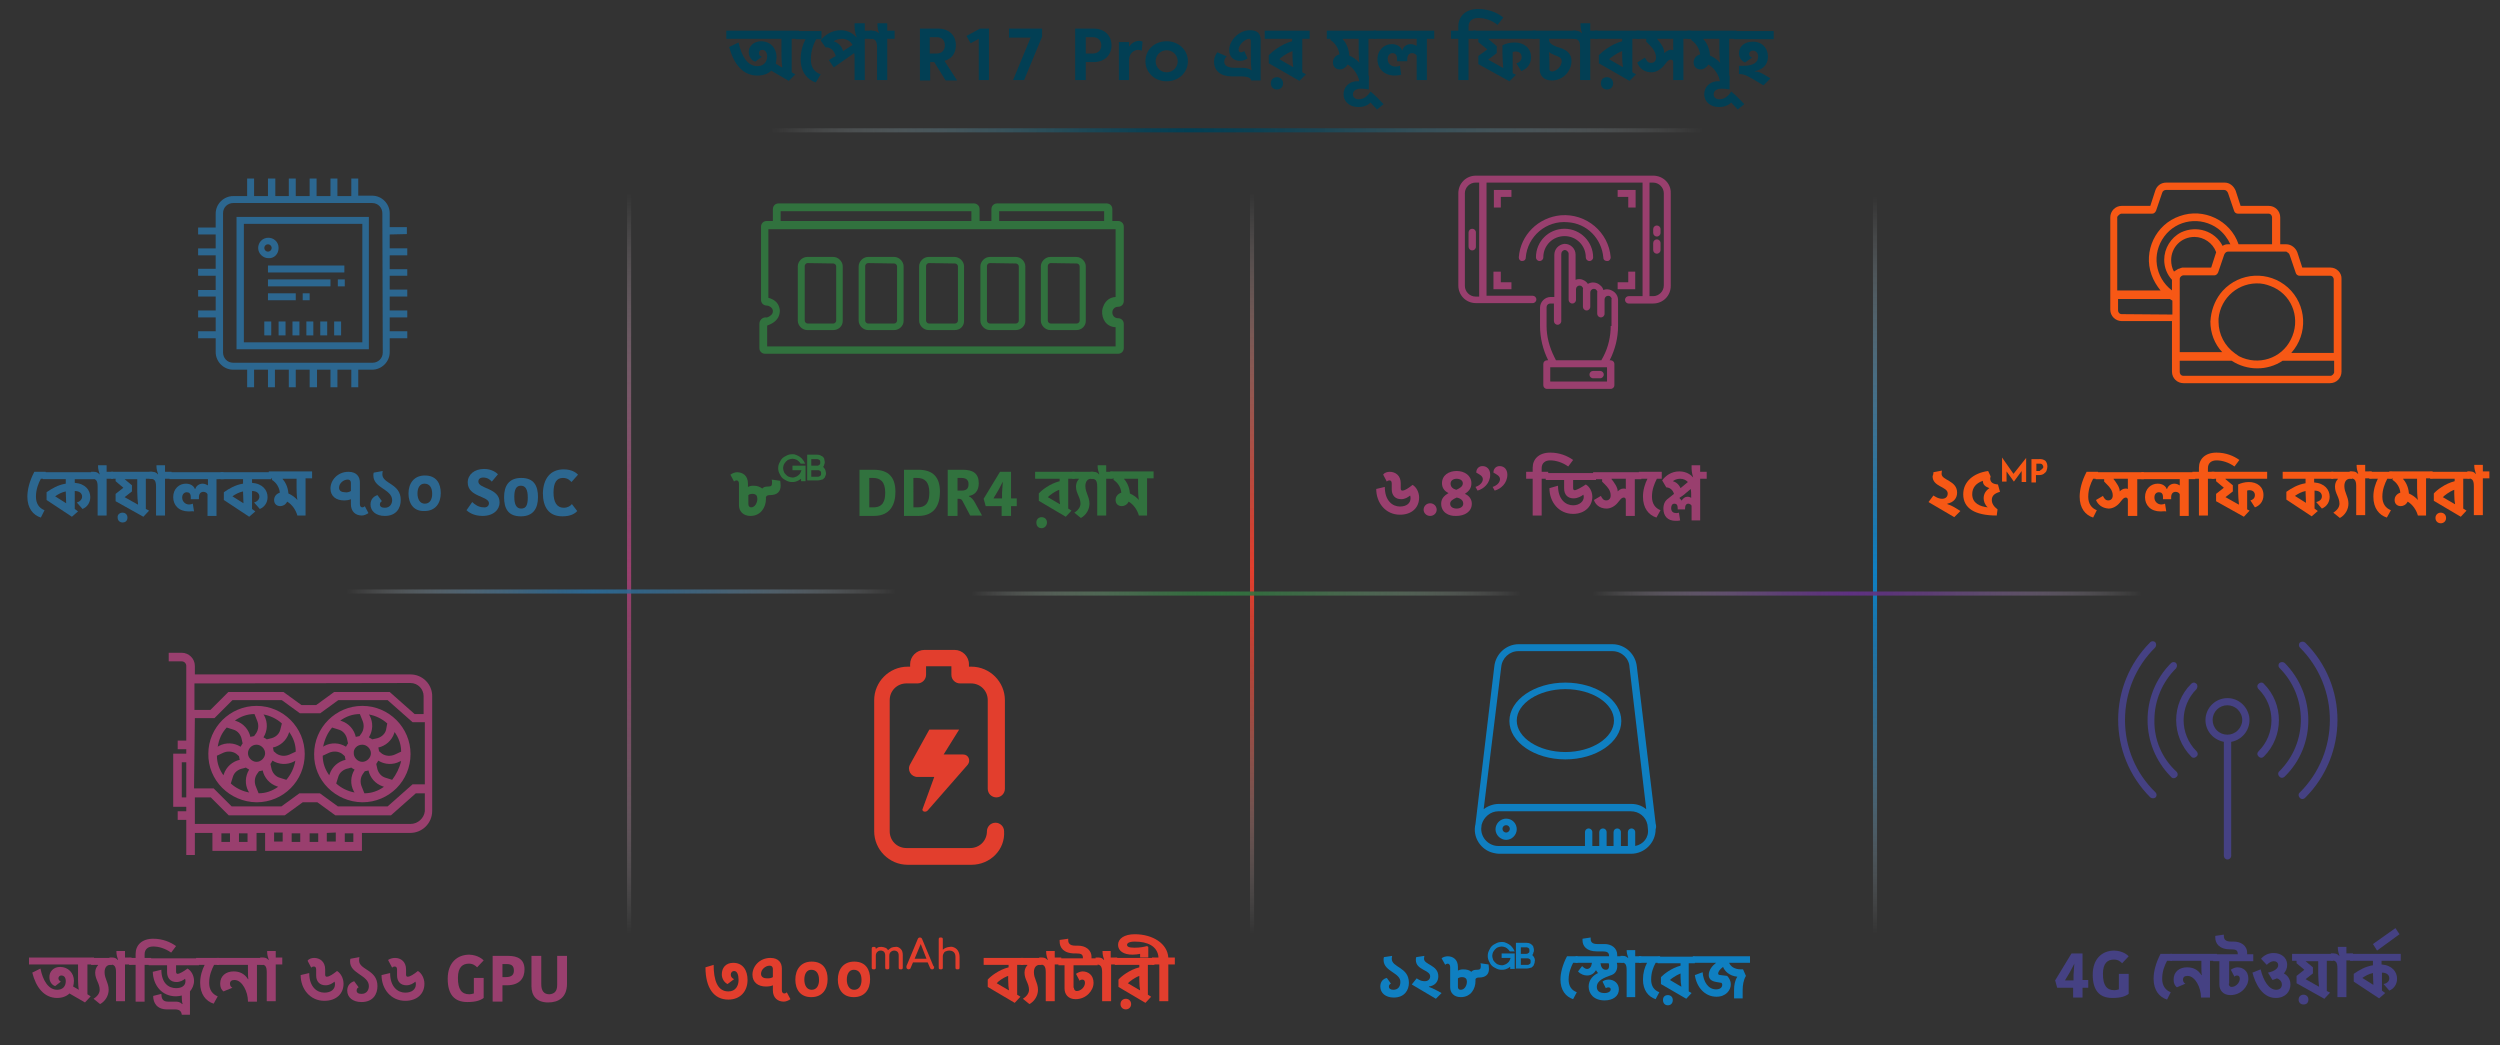 <?xml version="1.0" encoding="UTF-8"?> <!-- Generator: Adobe Illustrator 22.0.1, SVG Export Plug-In . SVG Version: 6.00 Build 0) --> <svg xmlns="http://www.w3.org/2000/svg" xmlns:xlink="http://www.w3.org/1999/xlink" id="Layer_1" x="0px" y="0px" viewBox="0 0 612 255.9" style="enable-background:new 0 0 612 255.9;" xml:space="preserve"><rect x="0" y="0" width="612" height="255.9" fill="#333333" stroke="none"/> <style type="text/css"> .st0{fill:url(#SVGID_1_);} .st1{fill:url(#SVGID_2_);} .st2{fill:url(#SVGID_3_);} .st3{fill:#2C6790;} .st4{fill:#31723E;} .st5{fill:#993F6E;} .st6{fill:#F75815;} .st7{fill:#E23E2D;} .st8{fill:#0F7FC1;} .st9{fill:#454183;} .st10{fill:url(#SVGID_4_);} .st11{fill:url(#SVGID_5_);} .st12{fill:url(#SVGID_6_);} .st13{fill:url(#SVGID_7_);} .st14{enable-background:new ;} .st15{fill:#023F54;} </style> <g> <linearGradient id="SVGID_1_" gradientUnits="userSpaceOnUse" x1="306.5" y1="58.2" x2="306.5" y2="289.2" gradientTransform="matrix(1 0 0 -1 0 314)"> <stop offset="0.118" style="stop-color:#FFFFFF;stop-opacity:0"></stop> <stop offset="0.138" style="stop-color:#FCEBE9;stop-opacity:5.123079e-02"></stop> <stop offset="0.187" style="stop-color:#F5BDB8;stop-opacity:0.18"></stop> <stop offset="0.238" style="stop-color:#EF968D;stop-opacity:0.312"></stop> <stop offset="0.289" style="stop-color:#EA766A;stop-opacity:0.445"></stop> <stop offset="0.341" style="stop-color:#E75E4F;stop-opacity:0.579"></stop> <stop offset="0.393" style="stop-color:#E44C3C;stop-opacity:0.715"></stop> <stop offset="0.446" style="stop-color:#E34131;stop-opacity:0.854"></stop> <stop offset="0.503" style="stop-color:#E23E2D"></stop> <stop offset="0.547" style="stop-color:#E34332;stop-opacity:0.889"></stop> <stop offset="0.603" style="stop-color:#E55142;stop-opacity:0.75"></stop> <stop offset="0.664" style="stop-color:#E8695C;stop-opacity:0.596"></stop> <stop offset="0.731" style="stop-color:#ED8A7F;stop-opacity:0.43"></stop> <stop offset="0.8" style="stop-color:#F4B4AD;stop-opacity:0.256"></stop> <stop offset="0.872" style="stop-color:#FBE7E5;stop-opacity:7.719070e-02"></stop> <stop offset="0.903" style="stop-color:#FFFFFF;stop-opacity:0"></stop> </linearGradient> <rect x="306" y="24.8" class="st0" width="1" height="231"></rect> </g> <g> <linearGradient id="SVGID_2_" gradientUnits="userSpaceOnUse" x1="459" y1="58.2" x2="459" y2="288.2" gradientTransform="matrix(1 0 0 -1 0 314)"> <stop offset="0.118" style="stop-color:#FFFFFF;stop-opacity:0"></stop> <stop offset="0.16" style="stop-color:#CBE3F2;stop-opacity:0.11"></stop> <stop offset="0.207" style="stop-color:#9AC9E5;stop-opacity:0.231"></stop> <stop offset="0.254" style="stop-color:#6FB2DA;stop-opacity:0.354"></stop> <stop offset="0.302" style="stop-color:#4CA0D1;stop-opacity:0.479"></stop> <stop offset="0.351" style="stop-color:#3191CA;stop-opacity:0.605"></stop> <stop offset="0.4" style="stop-color:#1E87C5;stop-opacity:0.733"></stop> <stop offset="0.45" style="stop-color:#1381C2;stop-opacity:0.863"></stop> <stop offset="0.503" style="stop-color:#0F7FC1"></stop> <stop offset="0.543" style="stop-color:#1482C2;stop-opacity:0.898"></stop> <stop offset="0.595" style="stop-color:#248AC6;stop-opacity:0.769"></stop> <stop offset="0.652" style="stop-color:#3E98CD;stop-opacity:0.627"></stop> <stop offset="0.713" style="stop-color:#61ABD6;stop-opacity:0.474"></stop> <stop offset="0.777" style="stop-color:#8FC4E2;stop-opacity:0.313"></stop> <stop offset="0.843" style="stop-color:#C7E1F0;stop-opacity:0.148"></stop> <stop offset="0.903" style="stop-color:#FFFFFF;stop-opacity:0"></stop> </linearGradient> <rect x="458.5" y="25.8" class="st1" width="1" height="230"></rect> </g> <g> <linearGradient id="SVGID_3_" gradientUnits="userSpaceOnUse" x1="154" y1="58.2" x2="154" y2="289.2" gradientTransform="matrix(1 0 0 -1 0 314)"> <stop offset="0.118" style="stop-color:#FFFFFF;stop-opacity:0"></stop> <stop offset="0.122" style="stop-color:#FDFBFC;stop-opacity:9.572506e-03"></stop> <stop offset="0.173" style="stop-color:#E3CAD7;stop-opacity:0.144"></stop> <stop offset="0.226" style="stop-color:#CC9FB7;stop-opacity:0.282"></stop> <stop offset="0.28" style="stop-color:#BA7C9C;stop-opacity:0.42"></stop> <stop offset="0.334" style="stop-color:#AB6188;stop-opacity:0.56"></stop> <stop offset="0.388" style="stop-color:#A14E7A;stop-opacity:0.703"></stop> <stop offset="0.444" style="stop-color:#9B4371;stop-opacity:0.847"></stop> <stop offset="0.503" style="stop-color:#993F6E"></stop> <stop offset="0.549" style="stop-color:#9C4472;stop-opacity:0.883"></stop> <stop offset="0.608" style="stop-color:#A4547E;stop-opacity:0.736"></stop> <stop offset="0.673" style="stop-color:#B26E91;stop-opacity:0.573"></stop> <stop offset="0.743" style="stop-color:#C591AC;stop-opacity:0.399"></stop> <stop offset="0.817" style="stop-color:#DDBFCF;stop-opacity:0.215"></stop> <stop offset="0.892" style="stop-color:#FBF7F9;stop-opacity:2.611905e-02"></stop> <stop offset="0.903" style="stop-color:#FFFFFF;stop-opacity:0"></stop> </linearGradient> <rect x="153.5" y="24.8" class="st2" width="1" height="231"></rect> </g> <g> <path class="st3" d="M68.2,78.7h1.7v3.4h-1.7V78.7z"></path> <g> <path class="st3" d="M71.6,78.7h1.7v3.4h-1.7V78.7z"></path> <path class="st3" d="M75,78.7h1.7v3.4H75V78.7z"></path> <path class="st3" d="M78.4,78.7h1.7v3.4h-1.7V78.7z"></path> <path class="st3" d="M81.8,78.7h1.7v3.4h-1.7V78.7z"></path> <path class="st3" d="M64.7,78.7h1.7v3.4h-1.7V78.7z"></path> <path class="st3" d="M99.6,57.3v-1.7h-4.2v-3.4c0-2.3-1.9-4.3-4.3-4.3h-3.4v-4.2H86V48h-3.4v-4.3h-1.7V48h-3.4v-4.3h-1.7V48h-3.4 v-4.3h-1.7V48h-3.3v-4.3h-1.8V48h-3.4v-4.3h-1.7V48h-3.4c-2.3,0-4.3,1.9-4.3,4.3v3.4h-4.3v1.7h4.3v3.4h-4.3v1.7h4.3v3.3h-4.3v1.7 h4.3V71h-4.3v1.6h4.3V76h-4.3v1.7h4.3v3.4h-4.3v1.7h4.3v3.4c0,2.3,1.9,4.3,4.3,4.3h3.4v4.3h1.7v-4.3h3.4v4.3h1.7v-4.3h3.4v4.3h1.7 v-4.3h3.4v4.3h1.8v-4.3h3.3v4.3h1.7v-4.3H86v4.3h1.7v-4.3h3.4c2.3,0,4.3-1.9,4.3-4.3v-3.4h4.3v-1.7h-4.3v-3.4h4.3V76h-4.3v-3.4 h4.3v-1.7h-4.3v-3.4h4.3v-1.6h-4.3v-3.4h4.3v-1.7h-4.3v-3.4L99.6,57.3L99.6,57.3z M93.7,86.3c0,1.5-1.2,2.5-2.5,2.5H57.1 c-1.5,0-2.5-1.2-2.5-2.5V52.2c0-1.5,1.2-2.5,2.5-2.5h34c1.5,0,2.5,1.2,2.5,2.5L93.7,86.3L93.7,86.3z"></path> <path class="st3" d="M57.9,85.5h32.4V53.1H57.9V85.5z M59.7,54.8h29v29h-29V54.8z"></path> <path class="st3" d="M68.2,60.7c0-1.5-1.2-2.5-2.5-2.5c-1.5,0-2.5,1.2-2.5,2.5c0,1.4,1.2,2.5,2.5,2.5 C67.1,63.3,68.2,62.2,68.2,60.7z M64.7,60.7c0-0.5,0.4-0.9,0.9-0.9s0.9,0.4,0.9,0.9s-0.4,0.9-0.9,0.9S64.7,61.2,64.7,60.7z"></path> <path class="st3" d="M65.6,65h18.7v1.7H65.6V65z"></path> <path class="st3" d="M65.6,68.4h15.3v1.7H65.6V68.4z"></path> </g> <path class="st3" d="M65.6,71.8h6.8v1.7h-6.8V71.8z"></path> <g> <path class="st3" d="M74.1,71.8h1.7v1.7h-1.7V71.8z"></path> <path class="st3" d="M82.7,68.4h1.7v1.7h-1.7V68.4z"></path> </g> </g> <g> <g> <path class="st4" d="M187.4,77.7c-0.8,0-1.5,0.7-1.5,1.6v5.9c0,0.9,0.7,1.4,1.4,1.4h86.4c0.9,0,1.4-0.7,1.4-1.4v-5.9 c0-0.9-0.7-1.4-1.4-1.4c-0.9,0-1.4-0.7-1.4-1.4c0-0.9,0.7-1.4,1.4-1.4c0.9,0,1.4-0.7,1.4-1.4V55.5c0-0.9-0.7-1.4-1.4-1.4h-1.4 v-2.9c0-0.9-0.7-1.4-1.4-1.4h-26.8c-0.9,0-1.4,0.7-1.4,1.4v2.9h-2.9v-2.9c0-0.9-0.7-1.4-1.4-1.4h-47.8c-0.9,0-1.4,0.7-1.4,1.4v2.9 h-1.5c-0.9,0-1.4,0.7-1.4,1.4v17.9c0,0.9,0.7,1.4,1.4,1.4c0.5,0,1.2,0.4,1.4,0.9c0.2,0.4,0.1,0.8-0.1,1.2 C188.5,77.4,188,77.8,187.4,77.7z M244.6,51.7h25.7v2.4h-25.7L244.6,51.7L244.6,51.7z M191.1,51.7h46.7v2.4h-46.7V51.7z M190.9,75.9c-0.2-1.5-1-2.5-2.8-3V56.1h85v16.6c-3,0.2-3.3,3.4-3.3,3.4c-0.1,2,1,3.9,3.3,4v4.7h-85.3v-5.1 C187.9,79.6,191,78.9,190.9,75.9z"></path> </g> <g> <g> <path class="st4" d="M204,80.8h-6.4c-1.2,0-2.3-1.1-2.3-2.3V65.2c0-1.2,1.1-2.3,2.3-2.3h6.4c1.2,0,2.3,1.1,2.3,2.3v13.4 C206.3,79.8,205.3,80.8,204,80.8z M197.7,64.4c-0.4,0-0.7,0.4-0.7,0.7v13.4c0,0.4,0.4,0.7,0.7,0.7h6.3c0.4,0,0.7-0.4,0.7-0.7 V65.2c0-0.4-0.4-0.7-0.7-0.7L197.7,64.4L197.7,64.4z"></path> </g> <g> <path class="st4" d="M218.9,80.8h-6.4c-1.2,0-2.3-1.1-2.3-2.3V65.2c0-1.2,1.1-2.3,2.3-2.3h6.4c1.2,0,2.3,1.1,2.3,2.3v13.4 C221.2,79.8,220.1,80.8,218.9,80.8z M212.5,64.4c-0.4,0-0.7,0.4-0.7,0.7v13.4c0,0.4,0.4,0.7,0.7,0.7h6.4c0.4,0,0.7-0.4,0.7-0.7 V65.2c0-0.4-0.4-0.7-0.7-0.7L212.5,64.4L212.5,64.4z"></path> </g> <g> <path class="st4" d="M233.7,80.8h-6.4c-1.2,0-2.3-1.1-2.3-2.3V65.2c0-1.2,1.1-2.3,2.3-2.3h6.4c1.2,0,2.3,1.1,2.3,2.3v13.4 C236,79.8,235.1,80.8,233.7,80.8z M227.4,64.4c-0.4,0-0.7,0.4-0.7,0.7v13.4c0,0.4,0.4,0.7,0.7,0.7h6.4c0.4,0,0.7-0.4,0.7-0.7 V65.2c0-0.4-0.4-0.7-0.7-0.7L227.4,64.4L227.4,64.4z"></path> </g> <g> <path class="st4" d="M248.7,80.8h-6.4c-1.2,0-2.3-1.1-2.3-2.3V65.2c0-1.2,1.1-2.3,2.3-2.3h6.4c1.2,0,2.3,1.1,2.3,2.3v13.4 C251,79.8,249.9,80.8,248.7,80.8z M242.3,64.4c-0.4,0-0.7,0.4-0.7,0.7v13.4c0,0.4,0.4,0.7,0.7,0.7h6.4c0.4,0,0.7-0.4,0.7-0.7 V65.2c0-0.4-0.4-0.7-0.7-0.7L242.3,64.4L242.3,64.4z"></path> </g> <g> <path class="st4" d="M263.5,80.8h-6.4c-1.2,0-2.3-1.1-2.3-2.3V65.2c0-1.2,1.1-2.3,2.3-2.3h6.4c1.2,0,2.3,1.1,2.3,2.3v13.4 C265.8,79.8,264.8,80.8,263.5,80.8z M257.2,64.4c-0.4,0-0.7,0.4-0.7,0.7v13.4c0,0.4,0.4,0.7,0.7,0.7h6.4c0.4,0,0.7-0.4,0.7-0.7 V65.2c0-0.4-0.4-0.7-0.7-0.7L257.2,64.4L257.2,64.4z"></path> </g> </g> </g> <g> <path class="st5" d="M404.7,43h-43.4c-2.4,0-4.3,1.9-4.3,4.3v22.6c0,2.4,1.9,4.3,4.3,4.3h13.9c0.5,0,0.9-0.4,0.9-0.9 s-0.4-0.9-0.9-0.9h-11.3V44.7h38.2v27.8h-3.4c-0.5,0-0.9,0.4-0.9,0.9s0.4,0.9,0.9,0.9h6c2.4,0,4.3-1.9,4.3-4.3V47.3 C409.1,44.9,407.1,43,404.7,43z M362.1,72.6h-0.9c-1.4,0-2.6-1.2-2.6-2.6V47.3c0-1.4,1.2-2.6,2.6-2.6h0.9V72.6z M407.3,69.9 c0,1.4-1.2,2.6-2.6,2.6h-0.9V44.7h0.9c1.4,0,2.6,1.2,2.6,2.6V69.9z"></path> <g> <path class="st5" d="M405.6,58.6c-0.5,0-0.9,0.4-0.9,0.9v1.7c0,0.5,0.4,0.9,0.9,0.9s0.9-0.4,0.9-0.9v-1.7 C406.5,59,406.1,58.6,405.6,58.6z"></path> <path class="st5" d="M360.4,56c-0.5,0-0.9,0.4-0.9,0.9v3.5c0,0.5,0.4,0.9,0.9,0.9s0.9-0.4,0.9-0.9v-3.5 C361.3,56.4,360.9,56,360.4,56z"></path> <path class="st5" d="M405.6,55.2c-0.5,0-0.9,0.4-0.9,0.9V57c0,0.5,0.4,0.9,0.9,0.9s0.9-0.4,0.9-0.9v-0.9 C406.5,55.6,406.1,55.2,405.6,55.2z"></path> <path class="st5" d="M400.4,50.8v-4.3H396v1.7h2.6v2.6H400.4z"></path> <path class="st5" d="M370,46.5h-4.3v4.3h1.7v-2.6h2.6L370,46.5L370,46.5z"></path> <path class="st5" d="M396,70.8h4.3v-4.3h-1.7v2.6H396L396,70.8L396,70.8z"></path> <path class="st5" d="M365.6,66.5v4.3h4.4v-1.7h-2.6v-2.6C367.4,66.5,365.6,66.5,365.6,66.5z"></path> <path class="st5" d="M392.5,71c-0.1-0.4-0.3-0.8-0.7-1.1c-0.8-0.8-2.1-1-3.1-0.4c-0.1-0.2-0.2-0.3-0.3-0.4c-0.7-0.7-1.8-1-2.7-0.6 v-6.2c0-1.4-1.2-2.6-2.6-2.6c-0.1,0-0.1,0-0.2,0c-1.4,0.2-2.4,1.3-2.4,2.7v10.3h-0.9c-1.4,0-2.6,1.2-2.6,2.6v4.5 c0,2.9,0.7,5.8,2,8.4h-0.3c-0.5,0-0.9,0.4-0.9,0.9v5.2c0,0.5,0.4,0.9,0.9,0.9h15.6c0.5,0,0.9-0.4,0.9-0.9v-5.2 c0-0.5-0.4-0.9-0.9-0.9H394l0.1-0.1c1.3-2.6,2-5.4,2-8.3v-6.4c0-0.7-0.3-1.3-0.8-1.8C394.5,70.9,393.4,70.6,392.5,71L392.5,71z M393.4,93.4h-13.9v-3.5h13.9V93.4z M394.3,79.8c0,2.6-0.6,5.2-1.8,7.5l-0.5,0.9h-11.1l-0.4-0.8c-1.2-2.4-1.9-5-1.9-7.6v-4.6 c0-0.5,0.4-0.9,0.9-0.9h0.9v4.3c0,0.5,0.4,0.9,0.9,0.9s0.9-0.4,0.9-0.9V62.2c0-0.5,0.3-0.9,0.8-1c0.3,0,0.5,0.1,0.7,0.3 s0.3,0.4,0.3,0.6v11.3c0,0.5,0.4,0.9,0.9,0.9s0.9-0.4,0.9-0.9v-2.6c0-0.5,0.4-0.9,0.9-0.9c0.2,0,0.5,0.1,0.6,0.3 c0.2,0.2,0.3,0.4,0.2,0.6v4.3c0,0.5,0.4,0.9,0.9,0.9s0.9-0.4,0.9-0.9v-3.5c0-0.5,0.4-0.9,0.9-0.9c0.2,0,0.5,0.1,0.6,0.3 c0.2,0.2,0.3,0.4,0.2,0.6v5.2c0,0.5,0.4,0.9,0.9,0.9s0.9-0.4,0.9-0.9v-3.5c0-0.5,0.4-0.9,0.9-0.9c0.2,0,0.5,0.1,0.6,0.3 c0.2,0.2,0.3,0.4,0.2,0.6v6.5H394.3z"></path> <path class="st5" d="M391.7,90.8H390c-0.5,0-0.9,0.4-0.9,0.9s0.4,0.9,0.9,0.9h1.7c0.5,0,0.9-0.4,0.9-0.9S392.2,90.8,391.7,90.8z"></path> </g> <g> <path class="st5" d="M377.8,63c0-2.9,2.3-5.2,5.2-5.2s5.2,2.3,5.2,5.2c0,0.5,0.4,0.9,0.9,0.9s0.9-0.4,0.9-0.9c0-3.8-3.1-7-7-7 s-7,3.1-7,7c0,0.5,0.4,0.9,0.9,0.9S377.8,63.5,377.8,63z"></path> <path class="st5" d="M392.5,63.1c0,0.5,0.4,0.8,0.9,0.8h0.1c0.5,0,0.8-0.5,0.8-0.9l0,0c-0.5-6.2-6-10.8-12.2-10.3 c-5.5,0.5-9.9,4.8-10.3,10.3c0,0.5,0.3,0.9,0.8,0.9s0.9-0.3,0.9-0.8l0,0c0.4-5.3,5.1-9.2,10.3-8.7 C388.5,54.7,392.1,58.4,392.5,63.1L392.5,63.1z"></path> </g> </g> <path class="st6" d="M570.5,65.5h-6.9l-1.2-3.7c-0.4-1.1-1.5-2-2.7-2h-1.5v-6.6c0-1.6-1.3-2.8-2.8-2.8h-6.9l-1.2-3.7 c-0.5-1.2-1.5-2-2.7-2h-14.3c-1.2,0-2.3,0.7-2.7,2l-1.2,3.7h-7c-1.6,0-2.8,1.3-2.8,2.8v22.6c0,1.6,1.3,2.8,2.8,2.8h12.3V91 c0,1.6,1.3,2.8,2.8,2.8l0,0h35.9c1.6,0,2.8-1.3,2.8-2.8l0,0V68.3C573.3,66.8,572,65.5,570.5,65.5z M560.5,62.4l1.5,4.4 c0.1,0.4,0.5,0.7,0.9,0.7h7.5c0.6,0,0.9,0.5,0.9,0.9v18h-10.4c4.2-4.7,3.8-11.8-0.8-16c-4.7-4.2-11.8-3.8-16,0.8 c-1.6,1.8-2.6,4.1-2.9,6.5c0,0.4-0.1,0.7-0.1,1c0,2.8,1,5.5,2.9,7.5h-10.4V68.4v-0.1c0-0.5,0.5-0.9,0.9-0.9h7.6 c0.4,0,0.7-0.3,0.9-0.7l1.5-4.4c0,0,0-0.1,0.1-0.1v-0.1c0.2-0.3,0.5-0.5,0.8-0.5h14.3C560,61.8,560.4,62,560.5,62.4L560.5,62.4z M547.1,86.5c-2.5-1.8-4-4.7-4-7.7c0-0.3,0-0.6,0-0.8c0.5-5.2,5-9,10.2-8.6c1.2,0.1,2.3,0.5,3.4,1c4.7,2.3,6.5,8,4.1,12.7 c-2.3,4.7-8,6.5-12.7,4.1C547.8,87,547.5,86.8,547.1,86.5L547.1,86.5z M544.1,60.2c-1.9-3.7-6.4-5.1-10.2-3.3 c-2.5,1.3-4.1,3.9-4.1,6.7c0,1.9,0.7,3.6,1.9,4.9v2.6c-4.2-3.2-5-9-1.9-13.2s9-5,13.2-1.9c1.3,1,2.3,2.3,3,3.8h-0.6 C544.9,59.8,544.5,59.9,544.1,60.2L544.1,60.2z M533.9,65.6c-0.1,0-0.1,0-0.2,0.1c-0.1,0-0.3,0.1-0.4,0.1s-0.1,0.1-0.2,0.1 c-0.1,0.1-0.2,0.1-0.3,0.2c-0.1,0-0.1,0.1-0.2,0.1c-0.1,0.1-0.2,0.2-0.3,0.2c0,0-0.1,0-0.1,0.1c-0.5-0.8-0.7-1.9-0.7-2.8 c0-3.2,2.5-5.7,5.7-5.7c2.3,0,4.5,1.5,5.3,3.7v0.1l-1.2,3.7h-6.9C534.3,65.5,534.1,65.5,533.9,65.6L533.9,65.6z M519.4,52.3h7.5 c0.4,0,0.7-0.3,0.9-0.7l1.5-4.4c0.1-0.4,0.5-0.7,0.9-0.7h14.3c0.4,0,0.7,0.3,0.9,0.7l1.5,4.4c0.1,0.4,0.5,0.7,0.9,0.7h7.5 c0.6,0,0.9,0.5,0.9,0.9v6.6H548c-2-5.9-8.6-9-14.4-6.9c-5.9,2-9,8.6-6.9,14.4c0.5,1.4,1.3,2.7,2.2,3.8h-10.6v-18 C518.5,52.8,518.9,52.3,519.4,52.3z M519.4,76.9c-0.6,0-0.9-0.5-0.9-0.9v-2.8h12.7c0.2,0.1,0.4,0.3,0.6,0.4V77L519.4,76.9 L519.4,76.9z M570.5,92h-36c-0.6,0-0.9-0.5-0.9-0.9v-2.8h12.7c3.8,2.5,8.8,2.5,12.5,0h12.6v2.8C571.4,91.5,570.9,92,570.5,92 L570.5,92z"></path> <path class="st7" d="M237.8,211.7h-15.6c-4.5,0-8.2-3.7-8.2-8.2v-32.1c0-4.5,3.7-8.2,8.2-8.2h0.6v-0.6c0-1.9,1.6-3.5,3.5-3.5h7.4 c1.9,0,3.5,1.6,3.5,3.5v0.6h0.6c4.5,0,8.2,3.7,8.2,8.2v21.7c0,1.1-0.9,2.1-2.1,2.1c-1.1,0-2.1-0.9-2.1-2.1v-21.7 c0-2.3-1.8-4.1-4.1-4.1H235c-1.1,0-2.1-0.9-2.1-2.1v-2.1h-6.2v2.1c0,1.1-0.9,2.1-2.1,2.1h-2.7c-2.3,0-4.1,1.8-4.1,4.1v32.1 c0,2.3,1.8,4.1,4.1,4.1h15.6c2.3,0,4.1-1.8,4.1-4.1c0-1.1,0.9-2.1,2.1-2.1c1.1,0,2.1,0.9,2.1,2.1C246.1,208,242.4,211.7,237.8,211.7 z M236.9,187.2c0.8-1,0.2-2.5-1.1-2.5H231l3.8-6.1h-7.3l-4.7,8.5c-0.8,1.4,0.2,3.1,1.8,3.1h4.1l-2.8,7.7c0,0.1-0.1,0.2-0.1,0.3 c0,0.3,0.3,0.5,0.6,0.5s0.5-0.1,0.7-0.3L236.9,187.2z"></path> <g> <path class="st5" d="M88.7,196.4c6.6,0,11.8-5.3,11.8-11.8s-5.3-11.8-11.8-11.8s-11.8,5.3-11.8,11.8 C76.8,191,82.1,196.3,88.7,196.4z M84.4,185.1c0.1,0.3,0.1,0.7,0.2,0.9c-1.8,0.4-3.3,1.7-3.9,3.5l-0.1,0.3c-1-1.4-1.6-3-1.6-4.8 l1.5-0.7c1.1-0.5,2.3-0.4,3.2,0.2L84.4,185.1z M92.8,183.9c-0.1-0.3-0.1-0.7-0.2-0.9c1.8-0.4,3.3-1.7,3.9-3.5l0.1-0.3 c1,1.4,1.6,3,1.6,4.8l-1.5,0.7c-1.1,0.5-2.3,0.4-3.2-0.2L92.8,183.9z M88.7,182.3c1.1,0,2.1,1,2.1,2.1s-1,2.1-2.1,2.1 s-2.1-1-2.1-2.1C86.5,183.3,87.4,182.3,88.7,182.3z M86,187.9c0.2,0.2,0.5,0.3,0.8,0.5c-1,1.6-1.1,3.6-0.2,5.3l0.2,0.3 c-1.7-0.3-3.3-1.1-4.5-2.2l0.5-1.6c0.3-1.1,1.3-1.9,2.5-2.1L86,187.9z M88.6,192.7c-0.5-1.1-0.4-2.3,0.2-3.2l0.5-0.7 c0.3-0.1,0.7-0.1,0.9-0.2c0.4,1.8,1.7,3.3,3.5,3.9l0.3,0.1c-1.4,1-3,1.6-4.8,1.6L88.6,192.7z M94.5,178.7c-0.3,1.1-1.3,1.9-2.5,2.1 l-0.9,0.2c-0.2-0.2-0.5-0.3-0.8-0.5c1-1.6,1.1-3.6,0.2-5.3l-0.2-0.3c1.7,0.3,3.3,1.1,4.5,2.2L94.5,178.7z M88.7,176.3 c0.5,1.1,0.4,2.3-0.2,3.2l-0.5,0.7c-0.3,0.1-0.7,0.1-0.9,0.2c-0.4-1.8-1.7-3.3-3.5-3.9l-0.3-0.1c1.4-1,3-1.6,4.8-1.6L88.7,176.3z M96,190.9l-1.6-0.5c-1.1-0.3-1.9-1.3-2.1-2.5l-0.2-0.9c0.2-0.2,0.3-0.5,0.5-0.8c1.6,1,3.6,1.1,5.3,0.2l0.3-0.1 C97.8,188,97,189.6,96,190.9L96,190.9z M81.3,178.1l1.6,0.5c1.1,0.3,1.9,1.3,2.1,2.5l0.2,0.9c-0.2,0.2-0.3,0.5-0.5,0.8 c-1.6-1-3.6-1.1-5.3-0.2l-0.3,0.2C79.5,180.9,80.2,179.4,81.3,178.1L81.3,178.1z"></path> <g> <path class="st5" d="M62.8,196.4c6.6,0,11.8-5.3,11.8-11.8s-5.3-11.8-11.8-11.8S51,178.1,51,184.5C50.9,191,56.2,196.3,62.8,196.4 z M58.5,185.1c0.1,0.3,0.1,0.7,0.2,0.9c-1.8,0.4-3.3,1.7-3.9,3.5l-0.1,0.3c-1-1.4-1.6-3-1.6-4.8l1.5-0.7c1.1-0.5,2.3-0.4,3.2,0.2 L58.5,185.1z M67,183.9c-0.1-0.3-0.1-0.7-0.2-0.9c1.8-0.4,3.3-1.7,3.9-3.5l0.1-0.3c1,1.4,1.6,3,1.6,4.8l-1.5,0.7 c-1.1,0.5-2.3,0.4-3.2-0.2L67,183.9z M62.8,182.3c1.1,0,2.1,1,2.1,2.1s-1,2.1-2.1,2.1s-2.1-1-2.1-2.1 C60.7,183.3,61.6,182.3,62.8,182.3z M60.2,187.9c0.2,0.2,0.5,0.3,0.8,0.5c-1,1.6-1.1,3.6-0.2,5.3L61,194c-1.7-0.3-3.3-1.1-4.5-2.2 l0.5-1.6c0.3-1.1,1.3-1.9,2.5-2.1L60.2,187.9z M62.7,192.7c-0.5-1.1-0.4-2.3,0.2-3.2l0.5-0.7c0.3-0.1,0.7-0.1,0.9-0.2 c0.4,1.8,1.7,3.3,3.5,3.9l0.3,0.1c-1.4,1-3,1.6-4.8,1.6L62.7,192.7z M68.6,178.7c-0.3,1.1-1.3,1.9-2.5,2.1l-0.8,0.2 c-0.2-0.2-0.5-0.3-0.8-0.5c1-1.6,1.1-3.6,0.2-5.3l-0.2-0.3c1.7,0.3,3.3,1.1,4.5,2.2L68.6,178.7z M62.9,176.3 c0.5,1.1,0.4,2.3-0.2,3.2l-0.5,0.7c-0.3,0.1-0.7,0.1-0.9,0.2c-0.4-1.8-1.7-3.3-3.5-3.9l-0.3-0.1c1.4-1,3-1.6,4.8-1.6L62.9,176.3z M70.1,190.9l-1.6-0.5c-1.1-0.3-1.9-1.3-2.1-2.5l-0.2-0.9c0.2-0.2,0.3-0.5,0.5-0.8c1.6,1,3.6,1.1,5.3,0.2l0.3-0.2 C72,188,71.2,189.6,70.1,190.9L70.1,190.9z M55.5,178.1l1.6,0.5c1.1,0.3,1.9,1.3,2.1,2.5l0.2,0.9c-0.2,0.2-0.3,0.5-0.5,0.8 c-1.6-1-3.6-1.1-5.3-0.2l-0.3,0.2C53.6,180.9,54.3,179.4,55.5,178.1z"></path> <path class="st5" d="M100.5,165.1H47.7V163c0-1.8-1.5-3.2-3.2-3.2h-3.2v2.1h3.2c0.6,0,1.1,0.5,1.1,1.1v18.3h-2.1v2.1h2.1v1.1h-3.2 v13h3.2v1.1h-2.1v2.1h2.1v8.6h2.1v-5.4H52v4.4h10.8v-4.4h2.1v4.4h23.7v-4.4h11.8c3,0,5.4-2.4,5.4-5.4v-27.9 C105.9,167.5,103.4,165.1,100.5,165.1z M100.5,167.2c1.8,0,3.2,1.5,3.2,3.2v4.4h-2.2l-6.1-5.4H81.8l-4.4,3.2h-3.6l-4.4-3.2H55.9 l-4.4,4.4h-3.9v-6.5L100.5,167.2L100.5,167.2z M47.7,175.8h4.8l4.4-4.4H69l4.4,3.2h5l4.4-3.2h12.1l6.1,5.4h3V192h-3l-6.1,5.4H82.7 l-4.4-3.2h-5l-4.4,3.2H56.7l-4.4-4.4h-4.8L47.7,175.8L47.7,175.8z M44.5,195.2v-8.6h1.1v8.6H44.5z M56.3,206.1h-2.1V204h2.1V206.1 z M60.6,206.1h-2.1V204h2.1V206.1z M67.1,203.8h2.1v2.2h-2.1V203.8z M82.2,203.8v2.2H80v-2.1L82.2,203.8L82.2,203.8z M77.9,206.1 h-2.1V204h2.1V206.1z M73.5,206.1h-2.1V204h2.1V206.1z M86.5,206.1h-2.1V204h2.1V206.1z M100.5,201.7H47.7v-6.5h3.9l4.4,4.4h13.7 l4.4-3.2h3.6l4.4,3.2h13.6l6.1-5.4h2.2v4.4C103.8,200.3,102.3,201.7,100.5,201.7L100.5,201.7z"></path> </g> </g> <g> <g> <path class="st8" d="M383.2,185.9c-7.5,0-13.7-4.2-13.7-9.4s6.2-9.4,13.7-9.4s13.7,4.2,13.7,9.4S390.7,185.9,383.2,185.9z M383.2,168.7c-6.5,0-11.9,3.5-11.9,7.7s5.4,7.7,11.9,7.7s11.9-3.5,11.9-7.7S389.8,168.7,383.2,168.7z"></path> <path class="st8" d="M405.3,201.6l-4.6-38.4c-0.3-3.1-2.9-5.5-6-5.5h-22.9c-3.1,0-5.7,2.4-6,5.5l-4.6,38.5 c-0.8,3.2,1.3,6.4,4.4,7.1c0.5,0.1,0.9,0.2,1.3,0.2h32.4c3.3,0,6-2.7,6-6C405.5,202.5,405.4,202,405.3,201.6L405.3,201.6z M367.5,163.3c0.2-2.2,2-3.9,4.2-3.9h23c2.2,0,4.1,1.7,4.2,3.9l4.1,34.8c-1.1-0.9-2.3-1.3-3.7-1.3h-32.4c-1.3,0-2.7,0.5-3.7,1.3 L367.5,163.3z M400.3,207.1v-3.4c0-0.5-0.4-0.9-0.9-0.9s-0.9,0.4-0.9,0.9v3.4h-1.7v-3.4c0-0.5-0.4-0.9-0.9-0.9s-0.9,0.4-0.9,0.9 v3.4h-1.7v-3.4c0-0.5-0.4-0.9-0.9-0.9s-0.9,0.4-0.9,0.9v3.4h-1.7v-3.4c0-0.5-0.4-0.9-0.9-0.9s-0.9,0.4-0.9,0.9v3.4h-21.2 c-2.3,0-4.2-1.9-4.2-4.2l0.1-1c0.5-1.9,2.2-3.3,4.1-3.3h32.4c2,0,3.7,1.3,4.1,3.3l0.1,1C403.7,205,402.3,206.7,400.3,207.1z"></path> </g> <path class="st8" d="M368.7,200.4c-1.4,0-2.6,1.2-2.6,2.6s1.2,2.6,2.6,2.6s2.6-1.2,2.6-2.6l0,0 C371.3,201.6,370.2,200.4,368.7,200.4z M368.7,203.8c-0.5,0-0.9-0.4-0.9-0.9s0.4-0.9,0.9-0.9s0.9,0.4,0.9,0.9 C369.6,203.4,369.2,203.8,368.7,203.8z"></path> </g> <g> <path class="st9" d="M520.2,176.3c0-6.7,2.6-13.1,7.4-17.8c0.3-0.4,0.3-0.9,0-1.3c-0.3-0.3-0.9-0.3-1.2,0 c-10.5,10.5-10.5,27.5,0,38l0,0c0.4,0.3,0.9,0.3,1.3,0c0.3-0.3,0.3-0.9,0-1.2C522.8,189.3,520.2,182.9,520.2,176.3L520.2,176.3z"></path> <g> <path class="st9" d="M564.3,157.3c-0.4-0.3-0.9-0.3-1.3,0c-0.3,0.3-0.3,0.9,0,1.2c9.8,9.8,9.8,25.7,0,35.5l0,0 c-0.4,0.3-0.4,0.9,0,1.3c0.3,0.4,0.9,0.4,1.3,0l0,0C574.8,184.8,574.9,167.8,564.3,157.3L564.3,157.3L564.3,157.3z"></path> <path class="st9" d="M527.4,176.3c0-4.8,1.9-9.3,5.3-12.7c0.3-0.4,0.3-0.9,0-1.3c-0.3-0.3-0.9-0.3-1.2,0c-7.7,7.7-7.7,20.2,0,27.9 l0,0c0.3,0.4,0.9,0.4,1.3,0c0.4-0.3,0.4-0.9,0-1.3l0,0C529.2,185.6,527.3,181,527.4,176.3L527.4,176.3z"></path> <path class="st9" d="M537.7,167.4c-0.4-0.4-0.9-0.4-1.3,0c-4.9,4.9-4.9,12.8,0,17.8l0,0c0.3,0.4,0.9,0.4,1.3,0 c0.4-0.3,0.4-0.9,0-1.3l0,0c-4.2-4.2-4.2-11,0-15.2l0,0C538,168.3,538,167.7,537.7,167.4z"></path> <path class="st9" d="M554.2,167.4c-0.3-0.4-0.9-0.4-1.3,0c-0.4,0.3-0.4,0.9,0,1.3l0,0c4.2,4.2,4.2,11,0,15.2l0,0 c-0.4,0.4-0.4,0.9,0,1.3c0.4,0.4,0.9,0.4,1.3,0C559.1,180.3,559.1,172.3,554.2,167.4L554.2,167.4L554.2,167.4z"></path> <path class="st9" d="M559.3,162.3c-0.4-0.3-0.9-0.3-1.3,0c-0.3,0.3-0.3,0.9,0,1.2c7,7,7,18.3,0,25.3l0,0c-0.4,0.3-0.4,0.9,0,1.3 c0.3,0.4,0.9,0.4,1.3,0l0,0C567,182.6,567,170.1,559.3,162.3C559.3,162.4,559.3,162.3,559.3,162.3L559.3,162.3z"></path> <path class="st9" d="M545.3,170.9c-3,0-5.4,2.4-5.4,5.4c0,2.6,1.9,4.8,4.5,5.3v27.9c0,0.5,0.4,0.9,0.9,0.9s0.9-0.4,0.9-0.9v-27.9 c2.9-0.5,4.9-3.3,4.4-6.2C550.1,172.8,547.9,170.9,545.3,170.9z M547.8,178.8c-1.4,1.4-3.7,1.4-5.1,0c-1.4-1.4-1.4-3.7,0-5.1 c1.4-1.4,3.7-1.4,5.1,0c0.7,0.7,1.1,1.6,1.1,2.6C548.9,177.2,548.5,178.1,547.8,178.8z"></path> </g> </g> <g> <path class="st6" d="M496,112.1v5.9h-1.1v-2.7l-1.9,2.6l0,0l-1.8-2.5v2.5h-1.1V112l0,0l2.8,4L496,112.1L496,112.1z"></path> <path class="st6" d="M500.7,112.8c0.3,0.3,0.5,0.8,0.5,1.4c0,0.3-0.1,0.7-0.2,1s-0.3,0.5-0.7,0.8c-0.3,0.2-0.7,0.3-1.1,0.3h-0.8 v1.8h-1.1v-5.7h1.6C499.8,112.3,500.3,112.5,500.7,112.8z M499.8,114.9c0.1-0.1,0.2-0.2,0.3-0.3c0.1-0.1,0.1-0.2,0.1-0.3 c0-0.2-0.1-0.4-0.2-0.5c-0.1-0.2-0.3-0.3-0.7-0.3h-0.8v1.8h0.8C499.5,115.1,499.6,115,499.8,114.9z"></path> </g> <g> <linearGradient id="SVGID_4_" gradientUnits="userSpaceOnUse" x1="1005.7" y1="796" x2="1005.7" y2="977" gradientTransform="matrix(0 -1 -1 0 1040.5 1150.5)"> <stop offset="0.139" style="stop-color:#FFFFFF;stop-opacity:0"></stop> <stop offset="0.15" style="stop-color:#F3F6F9;stop-opacity:2.924240e-02"></stop> <stop offset="0.207" style="stop-color:#BFD1DD;stop-opacity:0.168"></stop> <stop offset="0.265" style="stop-color:#92B0C6;stop-opacity:0.308"></stop> <stop offset="0.322" style="stop-color:#6D96B2;stop-opacity:0.448"></stop> <stop offset="0.379" style="stop-color:#5181A3;stop-opacity:0.587"></stop> <stop offset="0.436" style="stop-color:#3C7399;stop-opacity:0.726"></stop> <stop offset="0.493" style="stop-color:#306A92;stop-opacity:0.864"></stop> <stop offset="0.549" style="stop-color:#2C6790"></stop> <stop offset="0.59" style="stop-color:#316A92;stop-opacity:0.877"></stop> <stop offset="0.636" style="stop-color:#3E7499;stop-opacity:0.739"></stop> <stop offset="0.684" style="stop-color:#5484A5;stop-opacity:0.595"></stop> <stop offset="0.733" style="stop-color:#749BB6;stop-opacity:0.446"></stop> <stop offset="0.784" style="stop-color:#9CB8CB;stop-opacity:0.293"></stop> <stop offset="0.836" style="stop-color:#CCDBE4;stop-opacity:0.139"></stop> <stop offset="0.882" style="stop-color:#FFFFFF;stop-opacity:0"></stop> </linearGradient> <rect x="63.5" y="144.3" class="st10" width="181" height="1"></rect> </g> <g> <linearGradient id="SVGID_5_" gradientUnits="userSpaceOnUse" x1="1005.2" y1="643" x2="1005.2" y2="824" gradientTransform="matrix(0 -1 -1 0 1040.5 1150.5)"> <stop offset="0.139" style="stop-color:#FFFFFF;stop-opacity:0"></stop> <stop offset="0.146" style="stop-color:#F8FAF8;stop-opacity:1.747596e-02"></stop> <stop offset="0.203" style="stop-color:#C4D6C7;stop-opacity:0.158"></stop> <stop offset="0.261" style="stop-color:#97B89D;stop-opacity:0.3"></stop> <stop offset="0.32" style="stop-color:#729F7B;stop-opacity:0.441"></stop> <stop offset="0.377" style="stop-color:#568B60;stop-opacity:0.582"></stop> <stop offset="0.435" style="stop-color:#417D4D;stop-opacity:0.723"></stop> <stop offset="0.492" style="stop-color:#357542;stop-opacity:0.862"></stop> <stop offset="0.549" style="stop-color:#31723E"></stop> <stop offset="0.59" style="stop-color:#367542;stop-opacity:0.875"></stop> <stop offset="0.637" style="stop-color:#437E4F;stop-opacity:0.736"></stop> <stop offset="0.685" style="stop-color:#598E64;stop-opacity:0.59"></stop> <stop offset="0.736" style="stop-color:#79A381;stop-opacity:0.439"></stop> <stop offset="0.787" style="stop-color:#A1BFA7;stop-opacity:0.284"></stop> <stop offset="0.839" style="stop-color:#D1E0D4;stop-opacity:0.128"></stop> <stop offset="0.882" style="stop-color:#FFFFFF;stop-opacity:0"></stop> </linearGradient> <rect x="216.5" y="144.8" class="st11" width="181" height="1"></rect> </g> <g> <linearGradient id="SVGID_6_" gradientUnits="userSpaceOnUse" x1="1005.2" y1="491" x2="1005.2" y2="672" gradientTransform="matrix(0 -1 -1 0 1040.5 1150.5)"> <stop offset="0.139" style="stop-color:#FFFFFF;stop-opacity:0"></stop> <stop offset="0.145" style="stop-color:#FAF8FB;stop-opacity:1.747596e-02"></stop> <stop offset="0.201" style="stop-color:#D1C4DB;stop-opacity:0.158"></stop> <stop offset="0.257" style="stop-color:#AE97C0;stop-opacity:0.3"></stop> <stop offset="0.313" style="stop-color:#9272A9;stop-opacity:0.441"></stop> <stop offset="0.368" style="stop-color:#7B5698;stop-opacity:0.582"></stop> <stop offset="0.424" style="stop-color:#6C418C;stop-opacity:0.723"></stop> <stop offset="0.479" style="stop-color:#623584;stop-opacity:0.862"></stop> <stop offset="0.533" style="stop-color:#5F3182"></stop> <stop offset="0.577" style="stop-color:#633685;stop-opacity:0.875"></stop> <stop offset="0.625" style="stop-color:#6D438D;stop-opacity:0.736"></stop> <stop offset="0.676" style="stop-color:#7E599A;stop-opacity:0.59"></stop> <stop offset="0.729" style="stop-color:#9779AD;stop-opacity:0.439"></stop> <stop offset="0.783" style="stop-color:#B6A1C6;stop-opacity:0.284"></stop> <stop offset="0.837" style="stop-color:#DCD1E3;stop-opacity:0.128"></stop> <stop offset="0.882" style="stop-color:#FFFFFF;stop-opacity:0"></stop> </linearGradient> <rect x="368.5" y="144.8" class="st12" width="181" height="1"></rect> </g> <g> <linearGradient id="SVGID_7_" gradientUnits="userSpaceOnUse" x1="1118.6" y1="581" x2="1118.6" y2="888" gradientTransform="matrix(0 -1 -1 0 1040.5 1150.5)"> <stop offset="0.139" style="stop-color:#FFFFFF;stop-opacity:0"></stop> <stop offset="0.185" style="stop-color:#C9D6DB;stop-opacity:0.114"></stop> <stop offset="0.237" style="stop-color:#95AEB7;stop-opacity:0.24"></stop> <stop offset="0.29" style="stop-color:#688C99;stop-opacity:0.368"></stop> <stop offset="0.342" style="stop-color:#437080;stop-opacity:0.496"></stop> <stop offset="0.394" style="stop-color:#275B6D;stop-opacity:0.623"></stop> <stop offset="0.446" style="stop-color:#124B5F;stop-opacity:0.75"></stop> <stop offset="0.498" style="stop-color:#064257;stop-opacity:0.876"></stop> <stop offset="0.549" style="stop-color:#023F54"></stop> <stop offset="0.586" style="stop-color:#074257;stop-opacity:0.888"></stop> <stop offset="0.627" style="stop-color:#144D60;stop-opacity:0.764"></stop> <stop offset="0.671" style="stop-color:#2A5E6F;stop-opacity:0.633"></stop> <stop offset="0.716" style="stop-color:#4A7584;stop-opacity:0.498"></stop> <stop offset="0.762" style="stop-color:#7294A0;stop-opacity:0.359"></stop> <stop offset="0.809" style="stop-color:#A3B9C1;stop-opacity:0.218"></stop> <stop offset="0.856" style="stop-color:#DCE5E8;stop-opacity:7.710493e-02"></stop> <stop offset="0.882" style="stop-color:#FFFFFF;stop-opacity:0"></stop> </linearGradient> <rect x="152.5" y="31.4" class="st13" width="307" height="1"></rect> </g> <g class="st14"> <path class="st15" d="M186.3,10.1c2.3,0,3.8,1.7,3.8,3.9c0,0.6-0.1,1.1-0.2,1.6l1.5,0.9l0.1,0c-0.1-0.5-0.2-1.8-0.2-2.8V9.5h-13.5 v-2h17.8v2h-1.8v8.2l0.9,0.5l-1.6,1.6l-4.3-2.5c-0.8,0.8-2,1.2-3.4,1.2c-3.6,0-5.8-2.9-6.9-7l2.3-1.1c0.7,3.3,2.2,5.8,4.6,5.8 c1.5,0,2.4-1,2.4-2.4c0-1-0.5-1.6-1.2-1.6c-0.5,0-0.8,0.3-0.8,0.8c0,0.4,0.2,0.7,0.7,0.9l-1.6,1.2c-1-0.3-1.6-1.3-1.6-2.3 C183.2,11.4,184.5,10.1,186.3,10.1z"></path> <path class="st15" d="M199.7,20.2c-2.1-0.7-3.7-2.6-3.7-5.7c0-1.9,0.5-3.6,1.2-4.9h-2.4v-2h6.3v2h-1.3c-0.7,1.3-1.3,2.9-1.3,4.9 c0,2,0.8,3.1,2.4,3.7L199.7,20.2z"></path> <path class="st15" d="M204.6,13.7c-0.3-0.8-0.7-1.7-1.7-2c-0.2-0.1-0.5-0.1-0.8-0.1l-1.2-1.7c0.9-1.2,2.6-2.5,4.9-2.5 c2,0,3.2,1,3.8,1.7l0.1,0c-0.5-1.3-0.5-2.3-0.5-2.9V5.7h2.5v1.8h1.8v2h-1.8v10.1h-2.5v-5.5c0-0.4,0-0.7-0.1-1.1l-5,3.5l-1.2-1.8 L204.6,13.7z M206.4,12.5l2.3-1.5c-0.5-0.9-1.4-1.5-2.6-1.5c-0.9,0-1.6,0.3-2,0.6C205.2,10.5,206,11.2,206.4,12.5z"></path> <path class="st15" d="M214.8,5.7h2.4v1.8h1.8v2h-1.8v10.1h-2.5v-8c0-1.8-0.6-2.1-1.7-2.1h-0.1v-2h0.7c0.8,0,1.3,0.4,1.5,0.6h0.1 c-0.3-0.7-0.4-1.4-0.4-2.3V5.7z"></path> <path class="st15" d="M229.6,7c2.7,0,4.4,1.6,4.4,4.1c0,1.9-1,3.3-2.8,3.8l3.1,4.8h-2.8l-2.8-4.5h-1v4.5h-2.5V7H229.6z M227.6,9.1 v4h1.7c1.3,0,2-0.8,2-2c0-1.2-0.7-2-2-2H227.6z"></path> <path class="st15" d="M242.1,7v12.6h-2.5V9.5l-2,1.1l-1-1.8l3.3-1.8H242.1z"></path> <path class="st15" d="M255.1,7v2l-4.4,10.6H248l4.3-10.4h-5.3V7H255.1z"></path> <path class="st15" d="M265.8,15.2v4.4h-2.6V7h4.5c2.7,0,4.4,1.7,4.4,4.1c0,2.4-1.7,4.1-4.4,4.1H265.8z M267.5,9.1h-1.7v4h1.7 c1.3,0,2.1-0.8,2.1-2C269.6,9.9,268.8,9.1,267.5,9.1z"></path> <path class="st15" d="M276.4,14.7v4.9h-2.5v-9.3h2.5v1.1c0.6-0.8,1.4-1.4,2.5-1.4c0.3,0,0.6,0.1,0.8,0.2l-0.2,2.2 c-0.3-0.1-0.7-0.2-1-0.2C277.4,12.3,276.4,13.2,276.4,14.7z"></path> <path class="st15" d="M285.6,10.1c3,0,5.2,2.2,5.2,4.9c0,2.7-2.2,4.9-5.2,4.9c-3,0-5.2-2.2-5.2-4.9 C280.4,12.2,282.6,10.1,285.6,10.1z M285.6,17.7c1.5,0,2.7-1.2,2.7-2.7c0-1.5-1.2-2.7-2.7-2.7c-1.5,0-2.7,1.2-2.7,2.7 C282.9,16.5,284.1,17.7,285.6,17.7z"></path> <path class="st15" d="M303.2,12.1c0,0.5,0.2,0.7,0.6,0.7c0.4,0,0.6-0.2,0.8-0.3l0.8,1.8c-0.5,0.4-1.2,0.6-1.8,0.6 c-1.8,0-2.7-1.1-2.7-2.7c0-2.1,2.2-4.8,5.1-4.8c1.9,0,2.6,0.9,2.6,2.4v9.9h-2.3c-0.1-0.5-0.5-1-2.6-1c-0.6,0-1.7,0-2.2,0 c-2.7,0-4.3-1.4-4.3-3.6c0-1.2,0.6-2,0.8-2.3l2.3,1c-0.3,0.3-0.6,0.7-0.6,1.3c0,0.8,0.6,1.5,2.5,1.5c0.6,0,1.2,0,1.7,0 c0.9,0,1.8,0.1,2.4,0.6h0.1c-0.1-0.5-0.2-1.2-0.2-3.9V10c0-0.4-0.2-0.5-0.4-0.5C304.7,9.5,303.2,11.1,303.2,12.1z"></path> <path class="st15" d="M309.6,9.5v-2h11v2h-1.8v8.2l0.9,0.5l-1.6,1.6l-7.5-4.3v-2c0.8-0.8,3-2.7,5.7-3.4V9.5H309.6z M312.6,18.9 c0.8,0,1.5,0.6,1.5,1.5c0,0.9-0.6,1.5-1.5,1.5s-1.5-0.6-1.5-1.5C311.1,19.4,311.8,18.9,312.6,18.9z M313.2,14.5l3.3,1.9h0.1 c-0.1-0.5-0.2-1.7-0.2-2.8v-1.1C314.8,13.1,313.5,14.1,313.2,14.5z"></path> <path class="st15" d="M335,9.5v10.1h-2.3c-0.4-1.5-1.4-3-2.8-3.8c-0.5,0.8-1.2,1.2-1.9,1.2c-0.9,0-1.7-0.6-1.7-1.7 c0-1,0.6-1.7,1.6-2c-0.2-1.5-1.1-2.8-2.2-3.5V9.5h-0.9v-2h12v2H335z M332.8,15.4c0,0-0.2-1-0.2-3.4V9.5h-3.9v0.1 c0.5,0.5,1.5,1.9,1.6,4C331.3,14,332.2,14.7,332.8,15.4L332.8,15.4z"></path> <path class="st15" d="M332.5,26.2c-2.2,0-3.6-1.4-3.6-3.1c0-1.8,1.3-3,2.9-3.2c0.1,0,0.5,0,0.9,0v-1.4h2.4v3.4 c-0.4-0.1-1.3-0.2-1.9-0.2c-1.2,0-2,0.5-2,1.4c0,0.7,0.5,1.2,1.4,1.2c1.3,0,2.2-0.8,2.9-1.9c1,0.8,2.3,2.1,3.2,3.1l-1.6,1.3 c-0.4-0.4-1.1-1.2-1.6-1.7C335,25.6,334.2,26.2,332.5,26.2z"></path> <path class="st15" d="M341.5,18.5c-2.7,0-4.3-1.7-4.3-4c0-2.3,1.7-3.7,3.5-3.7c1.5,0,2.3,0.8,2.5,1.5h0.1c0.2-0.8,1-1.5,2-1.5 c0.7,0,1.2,0.3,1.4,0.4h0.1V9.5h-10.5v-2h14.8v2h-1.8v10.1h-2.5v-6c-0.2-0.3-0.6-0.6-1.1-0.6c-0.7,0-1.2,0.5-1.2,1.5V15H342v-0.6 c0-1-0.5-1.4-1.1-1.4c-0.6,0-1.2,0.5-1.2,1.4c0,1.2,0.8,1.9,2,1.9c0.4,0,0.7-0.1,1-0.2l0.3,2.2C342.6,18.4,342.1,18.5,341.5,18.5z"></path> <path class="st15" d="M361.9,4.4c-1.5,0-2.4,0.8-2.4,2.1v1h1.8v2h-1.8v10.1h-2.5V9.5h-1.8v-2h1.8V6.4c0-2.3,1.7-4.2,4.8-4.2 c2.6,0,4.8,0.9,6.2,2.1l-1.4,1.8C365.3,5,363.5,4.4,361.9,4.4z"></path> <path class="st15" d="M371.1,18.3l-1.6,1.6l-7.6-4.2v-2l2.2-1.6l-2.2-1.8V9.5h-1.3v-2h15.3v2h-11.5v0.1l2,1.7V13l-2.1,1.6l3.6,2 h0.1c-0.1-0.9-0.2-2.5-0.2-3.5v-2c0.7-0.4,1.8-0.7,3-0.7c2.2,0,4,1.3,4,3.6c0,2-1.3,3-2.4,3.4l-1.2-1.9c0.5-0.1,1.3-0.6,1.3-1.5 s-0.6-1.4-1.5-1.4c-0.2,0-0.5,0.1-0.7,0.1v5.2L371.1,18.3z"></path> <path class="st15" d="M384.7,15c0,2.2-1.9,4.7-4.8,4.7c-2,0-3-1.2-3-2.8V9.5h-1.7v-2h10.5v2h-6.5v0.1c0,0.8,0.4,1.3,2,1.9l0.7,0.2 C383.6,12.3,384.7,13.1,384.7,15z M379.3,15.2v1.7c0,0.4,0.2,0.6,0.7,0.6c0.9,0,2.3-1.2,2.3-2.5c0-0.7-0.4-1-1.2-1.3l-0.5-0.2 c-0.7-0.3-1.1-0.5-1.3-0.7h-0.1C379.2,12.9,379.3,13.8,379.3,15.2z"></path> <path class="st15" d="M386.9,5.7h2.4v1.8h1.8v2h-1.8v10.1h-2.5v-8c0-1.8-0.6-2.1-1.7-2.1H385v-2h0.7c0.8,0,1.3,0.4,1.5,0.6h0.1 c-0.3-0.7-0.4-1.4-0.4-2.3V5.7z"></path> <path class="st15" d="M390.4,9.5v-2h11v2h-1.8v8.2l0.9,0.5l-1.6,1.6l-7.5-4.3v-2c0.8-0.8,3-2.7,5.7-3.4V9.5H390.4z M393.4,18.9 c0.8,0,1.5,0.6,1.5,1.5c0,0.9-0.6,1.5-1.5,1.5s-1.5-0.6-1.5-1.5C391.9,19.4,392.5,18.9,393.4,18.9z M393.9,14.5l3.3,1.9h0.1 c-0.1-0.5-0.2-1.7-0.2-2.8v-1.1C395.6,13.1,394.3,14.1,393.9,14.5z"></path> <path class="st15" d="M400.8,15.3l1.9-1.2c0.3,0.6,0.6,1.3,1.5,1.3c0.8,0,1.2-0.6,1.2-1.3c0-1.3-0.8-2.3-1.7-3.2l-0.7-0.7V9.5h-2.4 v-2h13.3v2h-1.8v10.1h-2.5v-4.4c0-0.4-0.2-0.6-0.6-0.6c-0.7,0-1.1,0.8-1.8,1.6c-0.8,0.9-1.9,1.5-2.9,1.5 C402.3,17.7,401.2,16.5,400.8,15.3z M409.6,10.7V9.5h-3.9v0.1l0.5,0.6c0.6,0.8,1,1.4,1.1,2c0.1,0.3,0.1,0.5,0.1,0.8 c0.4-0.3,0.9-0.8,1.5-0.8c0.3,0,0.5,0,0.7,0.1C409.6,11.9,409.6,11,409.6,10.7z"></path> <path class="st15" d="M423.3,9.5v10.1H421c-0.4-1.5-1.4-3-2.8-3.8c-0.5,0.8-1.2,1.2-1.9,1.2c-0.9,0-1.7-0.6-1.7-1.7 c0-1,0.6-1.7,1.6-2c-0.2-1.5-1.1-2.8-2.2-3.5V9.5h-0.9v-2h12v2H423.3z M421.1,15.4c0,0-0.2-1-0.2-3.4V9.5h-3.9v0.1 c0.5,0.5,1.5,1.9,1.6,4C419.6,14,420.5,14.7,421.1,15.4L421.1,15.4z"></path> <path class="st15" d="M420.8,26.2c-2.2,0-3.6-1.4-3.6-3.1c0-1.8,1.3-3,2.9-3.2c0.1,0,0.5,0,0.9,0v-1.4h2.4v3.4 c-0.4-0.1-1.3-0.2-1.9-0.2c-1.2,0-2,0.5-2,1.4c0,0.7,0.5,1.2,1.4,1.2c1.3,0,2.2-0.8,2.9-1.9c1,0.8,2.3,2.1,3.2,3.1l-1.6,1.3 c-0.4-0.4-1.1-1.2-1.6-1.7C423.3,25.6,422.4,26.2,420.8,26.2z"></path> <path class="st15" d="M424.4,7.6h9.8v2h-9.8V7.6z M432.1,18.4l1.3,0.8l-1.7,1.7c-3.9-2.3-4.3-2.7-6-2.8v-2h1.2 c2.2,0,3.5-0.8,3.5-2.2c0-0.9-0.5-1.5-1.3-1.5c-0.5,0-0.9,0.3-0.9,0.8c0,0.4,0.2,0.7,0.7,0.9l-1.7,1.2c-1-0.4-1.5-1.3-1.5-2.3 c0-1.5,1.2-2.8,3.4-2.8c2.3,0,3.7,1.6,3.7,3.7c0,2.1-1.5,3.2-3.2,3.5v0.1C430.4,17.5,430.9,17.7,432.1,18.4z"></path> </g> <g class="st14"> <path class="st3" d="M10,126.7c-1.9-0.6-3.3-2.3-3.3-5.1c0-1.7,0.5-3.8,1.7-6.1h2.8v1.7H10c-0.6,1.1-1.2,2.6-1.2,4.4 c0,1.7,0.8,2.8,2.1,3.3L10,126.7z"></path> <path class="st3" d="M20.1,121.6c0-0.8-0.6-1.4-1.8-1.4v4.4l0.8,0.6l-1.5,1.3l-6.2-4.1v-1.9c1.3-0.9,2.8-1.8,4.7-2.1v-1.1h-5.6 v-1.7H23v1.7h-4.7v0.9c2.6,0.2,3.8,1.8,3.8,3.5c0,1.3-0.7,2.4-1.9,2.9l-1.4-1.6C19.6,122.8,20.1,122.2,20.1,121.6z M16.2,123.2 L16.2,123.2c0-0.8-0.1-2-0.1-2.8v-0.1c-1,0.2-1.9,0.7-2.6,1.2L16.2,123.2z"></path> <path class="st3" d="M24,113.9h2.1v1.6h1.6v1.7h-1.6v9h-2.2v-7.1c0-1.6-0.5-1.9-1.5-1.9h-0.1v-1.7H23c0.7,0,1.1,0.3,1.3,0.6h0.1 c-0.2-0.6-0.4-1.3-0.4-2V113.9z"></path> <path class="st3" d="M28.3,122.7v-1.8l1.9-1.5l-1.9-1.6v-0.6h-1.1v-1.7h10.1v1.7h-1.6v7.4l0.8,0.4l-1.4,1.5L28.3,122.7z M30,125.5 c0.7,0,1.2,0.5,1.2,1.2c0,0.8-0.5,1.2-1.2,1.2c-0.7,0-1.2-0.5-1.2-1.2C28.7,126,29.3,125.5,30,125.5z M30.5,117.3l1.8,1.5v1.5 l-1.8,1.4l3.2,1.8h0.1c-0.1-0.8-0.2-2.2-0.2-3.1v-3.1L30.5,117.3L30.5,117.3z"></path> <path class="st3" d="M38.3,113.9h2.1v1.6h1.6v1.7h-1.6v9h-2.2v-7.1c0-1.6-0.5-1.9-1.5-1.9h-0.1v-1.7h0.7c0.7,0,1.1,0.3,1.3,0.6h0.1 c-0.2-0.6-0.4-1.3-0.4-2V113.9z"></path> <path class="st3" d="M46.2,125.2c-2.4,0-3.8-1.5-3.8-3.5c0-2.1,1.5-3.3,3.1-3.3c1.3,0,2,0.7,2.2,1.3h0.1c0.2-0.7,0.9-1.3,1.8-1.3 c0.6,0,1.1,0.3,1.2,0.4h0.1v-1.5h-9.4v-1.7h13.2v1.7H53v9h-2.2v-5.3c-0.1-0.3-0.5-0.6-1-0.6c-0.7,0-1.1,0.5-1.1,1.3v0.5h-2v-0.5 c0-0.9-0.4-1.2-1-1.2c-0.5,0-1.1,0.4-1.1,1.3c0,1,0.8,1.7,1.7,1.7c0.3,0,0.7-0.1,0.9-0.2l0.3,1.9C47.2,125.1,46.7,125.2,46.2,125.2 z"></path> <path class="st3" d="M63.5,121.6c0-0.8-0.6-1.4-1.8-1.4v4.4l0.8,0.6l-1.5,1.3l-6.2-4.1v-1.9c1.3-0.9,2.8-1.8,4.7-2.1v-1.1H54v-1.7 h12.4v1.7h-4.7v0.9c2.6,0.2,3.8,1.8,3.8,3.5c0,1.3-0.7,2.4-1.9,2.9l-1.4-1.6C63,122.8,63.5,122.2,63.5,121.6z M59.6,123.2 L59.6,123.2c0-0.8-0.1-2-0.1-2.8v-0.1c-1,0.2-1.9,0.7-2.6,1.2L59.6,123.2z"></path> <path class="st3" d="M74.8,117.2v9h-2c-0.4-1.4-1.3-2.7-2.5-3.4c-0.4,0.8-1.1,1.1-1.7,1.1c-0.8,0-1.5-0.5-1.5-1.5 c0-0.8,0.5-1.5,1.4-1.8c-0.1-1.3-0.9-2.5-1.9-3.1v-0.4h-0.8v-1.7h10.6v1.7H74.8z M72.8,122.4c0,0-0.2-0.9-0.2-3v-2.2h-3.4v0.1 c0.4,0.4,1.3,1.7,1.4,3.5C71.5,121.2,72.3,121.8,72.8,122.4L72.8,122.4z"></path> <path class="st3" d="M85.9,122.2c-0.4,0.2-1,0.3-1.7,0.3c-1.9,0-3.3-1-3.3-2.9c0-2.1,1.8-4.1,4.4-4.1c2,0,2.8,1.2,2.8,2.6v5.3 c0,0.6,0.3,0.8,0.6,0.8c0.2,0,0.5-0.1,0.6-0.3l0.9,1.7c-0.4,0.3-1.1,0.6-1.6,0.6c-1.5,0-2.7-0.9-2.7-2.8V122.2z M85.9,120.2v-2 c0-0.4-0.2-0.8-0.8-0.8c-1,0-2.1,0.9-2.1,2c0,0.8,0.7,1.1,1.4,1.1C84.9,120.6,85.4,120.5,85.9,120.2z"></path> <path class="st3" d="M91.4,116.4c0-0.2,0-0.5,0.1-0.7l2.2-0.4c0,0-0.1,0.3-0.1,0.8c0,2.4,4.5,2.2,4.5,6.3c0,2-1.1,3.9-3.9,3.9 c-2.2,0-3.5-1.2-3.5-2.8c0-1.3,0.8-2,1.7-2.3l1.1,1.5c-0.3,0.1-0.5,0.4-0.5,0.8c0,0.5,0.4,0.8,1.2,0.8c1.3,0,1.8-1,1.8-1.9 C95.9,119.7,91.4,119.5,91.4,116.4z"></path> <path class="st3" d="M100,120.8c0-2.4,1.3-4.4,4-4.4c2.8,0,3.9,1.9,3.9,4.3c0,2.5-1.3,4.4-4,4.4C101.2,125.2,100,123.2,100,120.8z M104,123.3c1.2,0,1.8-1,1.8-2.4c0-1.5-0.6-2.5-1.9-2.5c-1.1,0-1.7,1-1.7,2.4C102.2,122.2,102.8,123.3,104,123.3z"></path> <path class="st3" d="M119.7,123.2c0-1.8-5.2-1.5-5.2-5.1c0-1.9,1.6-3.3,4-3.3c1.9,0,3,0.9,3.4,1.3l-1.5,1.8c-0.3-0.3-0.9-1-2.1-1 c-0.8,0-1.2,0.4-1.2,1c0,1.8,5.2,1.5,5.2,5.1c0,1.7-1.4,3.3-4.2,3.3c-2.2,0-3.5-1-3.9-1.4l1.4-2c0.5,0.5,1.5,1.3,2.8,1.3 C119.2,124.3,119.7,123.8,119.7,123.2z"></path> <path class="st3" d="M123.4,121.7c0-2.8,1.2-4.7,4.2-4.7c3.1,0,4.1,1.9,4.1,4.7c0,2.8-1.2,4.7-4.2,4.7 C124.4,126.4,123.4,124.5,123.4,121.7z M127.6,124.5c1.2,0,1.6-0.9,1.6-2.7c0-1.9-0.5-2.9-1.7-2.9c-1.1,0-1.6,0.9-1.6,2.7 C125.9,123.5,126.4,124.5,127.6,124.5z"></path> <path class="st3" d="M138,114.9c2.2,0,3.2,1,3.5,1.3l-1.6,1.8c-0.4-0.4-0.9-1-2.1-1c-1.5,0-2.3,1.1-2.3,3.6c0,2.3,0.8,3.7,2.5,3.7 c1,0,1.7-0.5,2-0.9l1.3,1.7c-0.5,0.6-1.6,1.3-3.6,1.3c-3.4,0-4.8-2.3-4.8-5.7C133,117.2,134.7,114.9,138,114.9z"></path> </g> <g class="st14"> <path class="st4" d="M183.1,119.2c0.4-0.2,0.8-0.3,1.4-0.3c0.9,0,1.6,0.3,2.1,0.7c0.2-0.3,0.7-0.5,1.4-0.5h0.1c0.7,0,0.9-0.2,0.9-1 c0-0.1,0-0.5-0.1-0.7l2.1,0.3c0,0.2,0.1,0.7,0.1,1.2c0,1.5-0.9,2.3-2.6,2.3h-0.1c-0.5,0-0.8,0.2-0.9,0.5c0,0.2,0,0.4,0,0.5 c0,1.9-1.2,4.1-3.8,4.1c-1.8,0-2.8-1.2-2.8-2.6v-5.3c0-0.6-0.3-0.8-0.6-0.8c-0.2,0-0.5,0.1-0.6,0.3l-0.9-1.7 c0.4-0.3,1.1-0.6,1.6-0.6c1.4,0,2.7,0.8,2.7,2.8V119.2z M185.4,122.1c0-0.7-0.3-1.2-1.2-1.2c-0.4,0-0.8,0.1-1,0.3v2.2 c0,0.4,0.2,0.8,0.7,0.8C184.8,124.2,185.4,123.1,185.4,122.1z"></path> <path class="st4" d="M210.4,115h3.5c3.6,0,5.3,1.8,5.3,5.4c0,2.9-1.1,5.9-5.3,5.9h-3.5V115z M212.9,124.2h0.9 c2.3,0,2.9-1.5,2.9-3.6c0-2.7-1.2-3.6-3-3.6h-0.9V124.2z"></path> <path class="st4" d="M221.3,115h3.5c3.6,0,5.3,1.8,5.3,5.4c0,2.9-1.1,5.9-5.3,5.9h-3.5V115z M223.7,124.2h0.9 c2.3,0,2.9-1.5,2.9-3.6c0-2.7-1.2-3.6-3-3.6h-0.9V124.2z"></path> <path class="st4" d="M235.7,115c2.5,0,3.9,0.9,3.9,3.3c0,2-1.1,2.9-2.4,3.1v0.1c0.6,0.3,1,0.7,1.5,1.6l1.7,3.1h-2.9l-1.9-3.6 c-0.2-0.4-0.5-0.5-1-0.5h-0.2v4.2h-2.4V115H235.7z M234.5,120.1h0.9c1.3,0,1.7-0.6,1.7-1.6c0-1-0.6-1.5-1.7-1.5h-1V120.1z"></path> <path class="st4" d="M241.3,123.9l-0.5-1.8l4-6.6h2.7v6.5h1.4v1.9h-1.4v2.4h-2.3v-2.4H241.3z M245.5,117.9l-1.1,2.1l-1.2,2h2.1 v-1.4L245.5,117.9L245.5,117.9z"></path> <path class="st4" d="M253.4,117.2v-1.7h9.7v1.7h-1.6v7.3l0.8,0.5l-1.4,1.5l-6.6-3.9v-1.8c0.7-0.8,2.7-2.4,5.1-3v-0.6H253.4z M256.5,121.7l2.9,1.7h0.1c-0.1-0.4-0.2-1.5-0.2-2.5v-1C258,120.4,256.9,121.3,256.5,121.7z"></path> <path class="st4" d="M255,126.6c0.7,0,1.3,0.5,1.3,1.3c0,0.8-0.6,1.4-1.3,1.4c-0.8,0-1.3-0.5-1.3-1.4 C253.7,127.2,254.2,126.6,255,126.6z"></path> <path class="st4" d="M262.5,117.2v-1.7h5.1v1.7h-0.5c-0.8,0-1.4,0.6-1.4,1.8c0,1.6,1,2.6,1,4.3c0,1.4-0.8,2.8-2.1,3.5l-1.6-1.3 c1.1-0.7,1.5-1.5,1.5-2.2c0-1.6-1.1-2.5-1.1-4.2c0-0.9,0.4-1.5,0.7-1.8v-0.1H262.5z"></path> <path class="st4" d="M268.7,113.9h2.1v1.6h1.6v1.7h-1.6v9h-2.2v-7.1c0-1.6-0.5-1.9-1.5-1.9H267v-1.7h0.7c0.7,0,1.1,0.3,1.3,0.6h0.1 c-0.2-0.6-0.4-1.3-0.4-2V113.9z"></path> <path class="st4" d="M280.8,117.2v9h-2c-0.4-1.4-1.3-2.7-2.5-3.4c-0.4,0.8-1.1,1.1-1.7,1.1c-0.8,0-1.5-0.5-1.5-1.5 c0-0.8,0.5-1.5,1.4-1.8c-0.1-1.3-0.9-2.5-1.9-3.1v-0.4h-0.8v-1.7h10.6v1.7H280.8z M278.8,122.4c0,0-0.2-0.9-0.2-3v-2.2h-3.4v0.1 c0.4,0.4,1.3,1.7,1.4,3.5C277.5,121.2,278.3,121.8,278.8,122.4L278.8,122.4z"></path> </g> <g class="st14"> <path class="st5" d="M340.2,115.5c1.4,0,2.7,0.9,2.7,2.8v1.3c0,0.4,0.2,0.5,0.4,0.5c0.6,0,1.5-0.6,2.5-1.4c0.9,0.5,1.6,1.8,1.6,3.1 c0,2.5-1.8,4.2-4.7,4.2c-3.5,0-5.8-2.9-5.8-6.3l2.1-0.5c0,3.4,1.9,4.8,3.7,4.8c1.6,0,2.6-0.8,2.6-2c0-0.2,0-0.5-0.1-0.7 c-0.5,0.4-1.2,0.9-2.2,0.9c-1.5,0-2.3-1-2.3-2.4v-1.4c0-0.6-0.2-0.8-0.6-0.8c-0.2,0-0.5,0.1-0.6,0.3l-0.9-1.7 C338.9,115.7,339.6,115.5,340.2,115.5z"></path> <path class="st5" d="M350.1,123.2c0.9,0,1.6,0.7,1.6,1.6c0,0.8-0.7,1.5-1.6,1.5c-0.9,0-1.6-0.7-1.6-1.5 C348.5,123.9,349.2,123.2,350.1,123.2z"></path> <path class="st5" d="M352.8,123.3c0-1.3,0.8-2,1.8-2.6c-1.1-0.5-1.6-1.4-1.6-2.4c0-2,1.7-3,3.6-3c1.9,0,3.6,1.1,3.6,3 c0,1.3-0.7,2-1.6,2.6c1,0.4,1.7,1.3,1.7,2.4c0,2-1.8,3-3.8,3C354.6,126.4,352.8,125.4,352.8,123.3z M358.2,123.3 c0-0.8-0.6-1.3-1.6-1.5c-0.9,0.4-1.6,0.8-1.6,1.5c0,0.8,0.7,1.2,1.6,1.2C357.4,124.5,358.2,124.1,358.2,123.3z M356.6,117.2 c-0.8,0-1.5,0.4-1.5,1.2c0,0.8,0.6,1.3,1.4,1.5c0.9-0.4,1.6-0.8,1.6-1.6C358.1,117.6,357.4,117.2,356.6,117.2z"></path> <path class="st5" d="M361.2,119.2c1.2-0.4,1.8-1.2,1.8-1.9c0-0.8-0.9-1.2-1.6-1.6v-0.1c0-0.8,0.6-1.5,1.5-1.5 c1.2,0,1.9,0.9,1.9,2.1c0,2.1-1.6,3.5-3.1,3.9L361.2,119.2z M365.4,119.2c1.2-0.4,1.8-1.2,1.8-1.9c0-0.8-0.9-1.2-1.6-1.6v-0.1 c0-0.8,0.6-1.5,1.5-1.5c1.2,0,1.9,0.9,1.9,2.1c0,2.1-1.6,3.5-3.1,3.9L365.4,119.2z"></path> <path class="st5" d="M379.5,112.7c-1.3,0-2.1,0.7-2.1,1.9v0.9h1.6v1.7h-1.6v9h-2.2v-9h-1.6v-1.7h1.6v-1c0-2.1,1.5-3.7,4.3-3.7 c2.3,0,4.2,0.8,5.6,1.8l-1.2,1.6C382.5,113.2,380.9,112.7,379.5,112.7z"></path> <path class="st5" d="M381.4,118.9c0,3.4,1.9,4.8,3.7,4.8c1.6,0,2.6-1,2.6-2c0-0.2,0-0.4-0.1-0.6c-0.5,0.4-1.4,0.9-2.4,0.9 c-1.5,0-2.3-1-2.3-2.4v-2.1h-4.5v-1.7h12.3v1.7h-5.6v2c0,0.4,0.2,0.5,0.4,0.5c0.4,0,1.7-0.7,2.7-1.4c0.9,0.5,1.6,1.7,1.6,3 c0,2.3-1.8,4.2-4.7,4.2c-3.5,0-5.8-2.9-5.8-6.3L381.4,118.9z"></path> <path class="st5" d="M390.2,122.4l1.7-1c0.3,0.6,0.6,1.1,1.3,1.1c0.7,0,1.1-0.5,1.1-1.2c0-1.2-0.7-2-1.5-2.8l-0.6-0.6v-0.6H390 v-1.7h11.8v1.7h-1.6v9H398v-3.9c0-0.4-0.2-0.6-0.5-0.6c-0.6,0-1,0.7-1.6,1.4c-0.7,0.8-1.7,1.3-2.6,1.3 C391.5,124.5,390.5,123.4,390.2,122.4z M398,118.3v-1.1h-3.5v0.1l0.4,0.5c0.5,0.7,0.8,1.2,1,1.8c0.1,0.2,0.1,0.5,0.1,0.7 c0.3-0.3,0.8-0.7,1.4-0.7c0.3,0,0.4,0,0.6,0.1C398,119.4,398,118.5,398,118.3z"></path> <path class="st5" d="M405.5,126.7c-1.9-0.6-3.3-2.3-3.3-5.1c0-1.7,0.5-3.2,1.1-4.4h-2.1v-1.7h5.6v1.7h-1.2 c-0.6,1.2-1.2,2.6-1.2,4.4c0,1.7,0.8,2.8,2.1,3.3L405.5,126.7z"></path> <path class="st5" d="M406.9,117.6c0.8-1.1,2.2-2.2,4.2-2.2c1.8,0,2.9,0.9,3.4,1.5l0,0c-0.4-1.2-0.4-2-0.4-2.6v-0.4h2.1v1.6h1.6v1.7 h-1.6v10.2h-2.1v-3.6c-0.1-0.2-0.4-0.5-0.8-0.5c-0.5,0-0.8,0.4-0.8,1.2v0.2h-1.8v-0.3c0-0.8-0.3-1.1-0.8-1.1s-0.8,0.4-0.8,1.1 c0,0.9,0.6,1.2,1.2,1.2c0.2,0,0.5,0,0.7-0.1l0.3,1.9c-0.3,0.1-0.7,0.1-1.1,0.1c-2,0-3-1.2-3-3c0-1.1,0.4-1.9,1.1-2.4l1.5-1.2 c-0.2-0.6-0.5-1.1-1.1-1.4c-0.3-0.1-0.5-0.2-0.8-0.2L406.9,117.6z M411.4,119.5l1.8-1.5c-0.5-0.5-1.1-0.8-1.9-0.8 c-0.8,0-1.4,0.3-1.8,0.6C410.3,118,411,118.6,411.4,119.5z M413.1,121.6c0.5,0,0.8,0.2,0.9,0.3h0v-0.6c0-0.6,0-1.1-0.1-1.6l-1.2,1 c-0.4,0.4-1,0.8-1.6,1.2c0.2,0.2,0.4,0.4,0.5,0.6h0.1C412,122,412.5,121.6,413.1,121.6z"></path> </g> <g class="st14"> <path class="st6" d="M473.3,115.6l2.1-0.4c0,0-0.1,0.3-0.1,0.8c0,1.6,3.8,1.6,3.8,4.6c0,1.4-0.9,2.4-2.4,2.7v0.1 c0.6,0.2,1.1,0.4,2.1,1l1.1,0.7l-1.5,1.5l-6.3-3.7l1.2-1.6l0.5,0.3c0.5,0.3,1.1,0.5,1.6,0.5c0.9,0,1.4-0.5,1.4-1.3 c0-1.7-3.7-1.6-3.7-4.2C473.3,116.1,473.3,115.9,473.3,115.6z"></path> <path class="st6" d="M488.8,126.2c-5.4,0-8.2-1.8-8.2-5.2c0-3.1,2.5-5.2,6.1-5.7l0.6,1.3c0,0.2-0.1,0.4-0.1,0.5 c0,1,0.7,1.4,1.9,1.5l0.5,1.8c-1.5,0.4-2,1.1-2,2s0.5,1.6,1.4,2.3L488.8,126.2z M486.6,124.2c-0.7-0.6-1-1.5-1-2.2 c0-1,0.4-1.8,1.4-2.5c-1.1-0.4-1.6-0.9-1.6-1.8c-1.7,0.6-2.6,1.7-2.6,3.3C482.8,123.2,484.7,124,486.6,124.2z"></path> <path class="st6" d="M512.4,126.7c-1.9-0.6-3.3-2.3-3.3-5.1c0-1.7,0.5-3.8,1.7-6.1h2.8v1.7h-1.2c-0.6,1.1-1.2,2.6-1.2,4.4 c0,1.7,0.8,2.8,2.1,3.3L512.4,126.7z"></path> <path class="st6" d="M513.1,122.4l1.7-1c0.3,0.6,0.6,1.1,1.3,1.1c0.7,0,1.1-0.5,1.1-1.2c0-1.2-0.7-2-1.5-2.8l-0.6-0.6v-0.6H513 v-1.7h11.8v1.7h-1.6v9h-2.3v-3.9c0-0.4-0.2-0.6-0.5-0.6c-0.6,0-1,0.7-1.6,1.4c-0.7,0.8-1.7,1.3-2.6,1.3 C514.5,124.4,513.5,123.4,513.1,122.4z M520.9,118.3v-1.1h-3.5v0.1l0.4,0.5c0.5,0.7,0.8,1.2,1,1.8c0.1,0.2,0.1,0.5,0.1,0.7 c0.3-0.3,0.8-0.7,1.4-0.7c0.3,0,0.4,0,0.6,0.1C520.9,119.3,520.9,118.5,520.9,118.3z"></path> <path class="st6" d="M528.9,125.2c-2.4,0-3.8-1.5-3.8-3.5c0-2.1,1.5-3.3,3.1-3.3c1.3,0,2,0.7,2.2,1.3h0.1c0.2-0.7,0.9-1.3,1.8-1.3 c0.6,0,1.1,0.3,1.2,0.4h0.1v-1.5h-9.4v-1.7h13.2v1.7h-1.6v9h-2.2v-5.3c-0.1-0.3-0.5-0.6-1-0.6c-0.7,0-1.1,0.5-1.1,1.3v0.5h-2v-0.5 c0-0.9-0.4-1.2-1-1.2s-1.1,0.4-1.1,1.3c0,1,0.8,1.7,1.7,1.7c0.3,0,0.7-0.1,0.9-0.2l0.3,1.9C529.9,125.1,529.4,125.2,528.9,125.2z"></path> <path class="st6" d="M542.6,112.7c-1.3,0-2.1,0.7-2.1,1.9v0.9h1.6v1.7h-1.6v9h-2.2v-9h-1.6v-1.7h1.6v-1c0-2.1,1.5-3.7,4.3-3.7 c2.3,0,4.2,0.8,5.6,1.8l-1.2,1.6C545.6,113.2,544,112.7,542.6,112.7z"></path> <path class="st6" d="M550.7,125l-1.4,1.5l-6.8-3.8v-1.8l1.9-1.5l-1.9-1.6v-0.6h-1.1v-1.7H555v1.7h-10.2v0.1l1.8,1.5v1.5l-1.8,1.4 l3.2,1.8h0.1c-0.1-0.8-0.2-2.2-0.2-3.1v-1.8c0.6-0.3,1.6-0.6,2.6-0.6c2,0,3.6,1.1,3.6,3.2c0,1.8-1.2,2.7-2.1,3l-1.1-1.7 c0.5-0.1,1.1-0.5,1.1-1.3s-0.6-1.2-1.3-1.2c-0.2,0-0.4,0-0.6,0.1v4.6L550.7,125z"></path> <path class="st6" d="M568.4,121.5c0-0.8-0.6-1.4-1.8-1.4v4.4l0.8,0.6l-1.5,1.3l-6.2-4.1v-1.9c1.3-0.9,2.8-1.8,4.7-2.1v-1.1h-5.6 v-1.7h12.4v1.7h-4.7v0.9c2.6,0.2,3.8,1.8,3.8,3.5c0,1.3-0.7,2.4-1.9,2.9l-1.4-1.6C567.9,122.7,568.4,122.2,568.4,121.5z M564.5,123.1L564.5,123.1c0-0.8-0.1-2-0.1-2.8v-0.1c-1,0.2-1.9,0.7-2.6,1.2L564.5,123.1z"></path> <path class="st6" d="M570.7,117.2v-1.7h5.1v1.7h-0.5c-0.8,0-1.4,0.6-1.4,1.8c0,1.6,1,2.6,1,4.3c0,1.4-0.8,2.8-2.1,3.5l-1.6-1.3 c1.1-0.7,1.5-1.5,1.5-2.2c0-1.6-1.1-2.5-1.1-4.2c0-0.9,0.4-1.5,0.7-1.8v-0.1H570.7z"></path> <path class="st6" d="M576.9,113.8h2.1v1.6h1.6v1.7H579v9h-2.2v-7.1c0-1.6-0.5-1.9-1.5-1.9h-0.1v-1.7h0.7c0.7,0,1.1,0.3,1.3,0.6h0.1 c-0.2-0.6-0.4-1.3-0.4-2V113.8z"></path> <path class="st6" d="M584.3,126.7c-1.9-0.6-3.3-2.3-3.3-5.1c0-1.7,0.5-3.2,1.1-4.4H580v-1.7h5.6v1.7h-1.2c-0.6,1.2-1.2,2.6-1.2,4.4 c0,1.7,0.8,2.8,2.1,3.3L584.3,126.7z"></path> <path class="st6" d="M593.9,117.2v9h-2c-0.4-1.4-1.3-2.7-2.5-3.4c-0.4,0.8-1.1,1.1-1.7,1.1c-0.8,0-1.5-0.5-1.5-1.5 c0-0.8,0.5-1.5,1.4-1.8c-0.1-1.3-0.9-2.5-1.9-3.1v-0.4h-0.8v-1.7h10.6v1.7H593.9z M591.9,122.4c0,0-0.2-0.9-0.2-3v-2.2h-3.4v0.1 c0.4,0.4,1.3,1.7,1.4,3.5C590.6,121.2,591.4,121.8,591.9,122.4L591.9,122.4z"></path> <path class="st6" d="M594.9,117.2v-1.7h9.7v1.7H603v7.3l0.8,0.5l-1.4,1.5l-6.6-3.9v-1.8c0.7-0.8,2.7-2.4,5.1-3v-0.6H594.9z M597.5,125.5c0.7,0,1.3,0.5,1.3,1.3s-0.6,1.3-1.3,1.3s-1.3-0.5-1.3-1.3S596.8,125.5,597.5,125.5z M598,121.7l2.9,1.7h0.1 c-0.1-0.4-0.2-1.5-0.2-2.5v-1C599.5,120.4,598.4,121.3,598,121.7z"></path> <path class="st6" d="M605.7,113.8h2.1v1.6h1.6v1.7h-1.6v9h-2.2v-7.1c0-1.6-0.5-1.9-1.5-1.9H604v-1.7h0.7c0.7,0,1.1,0.3,1.3,0.6h0.1 c-0.2-0.6-0.4-1.3-0.4-2V113.8z"></path> </g> <g class="st14"> <path class="st8" d="M338.7,235c0-0.2,0-0.5,0.1-0.7l2-0.3c0,0-0.1,0.3-0.1,0.7c0,2.2,4.2,2,4.2,5.9c0,1.8-1.1,3.6-3.7,3.6 c-2,0-3.3-1.1-3.3-2.7c0-1.2,0.7-1.9,1.6-2.1l1,1.4c-0.3,0.1-0.5,0.4-0.5,0.7c0,0.5,0.4,0.8,1.1,0.8c1.2,0,1.7-0.9,1.7-1.8 C343,238.1,338.7,237.9,338.7,235z"></path> <path class="st8" d="M346.7,234.3l2-0.3c0,0-0.1,0.3-0.1,0.7c0,1.5,3.5,1.5,3.5,4.3c0,1.3-0.8,2.3-2.3,2.5v0.1c0.6,0.2,1,0.4,2,0.9 l1.1,0.6l-1.4,1.4l-5.9-3.5l1.2-1.5l0.5,0.3c0.5,0.3,1,0.4,1.5,0.4c0.8,0,1.3-0.5,1.3-1.2c0-1.6-3.5-1.5-3.5-4 C346.6,234.8,346.6,234.5,346.7,234.3z"></path> <path class="st8" d="M356.9,237.6c0.4-0.2,0.8-0.3,1.3-0.3c0.9,0,1.5,0.2,2,0.6c0.2-0.3,0.6-0.5,1.3-0.5h0.1c0.7,0,0.9-0.2,0.9-0.9 c0-0.1,0-0.5-0.1-0.7l2,0.3c0,0.2,0.1,0.6,0.1,1.1c0,1.4-0.9,2.1-2.4,2.1h-0.1c-0.5,0-0.7,0.2-0.8,0.4c0,0.2,0,0.3,0,0.5 c0,1.8-1.1,3.9-3.6,3.9c-1.7,0-2.6-1.1-2.6-2.4v-5c0-0.5-0.3-0.8-0.6-0.8c-0.2,0-0.5,0.1-0.6,0.3l-0.9-1.6c0.3-0.3,1-0.5,1.5-0.5 c1.3,0,2.5,0.8,2.5,2.6V237.6z M359.1,240.3c0-0.6-0.3-1.1-1.2-1.1c-0.4,0-0.7,0.1-1,0.3v2.1c0,0.4,0.2,0.7,0.7,0.7 C358.5,242.3,359.1,241.3,359.1,240.3z"></path> <path class="st8" d="M385.1,244.6c-1.8-0.6-3.1-2.2-3.1-4.8c0-1.6,0.5-3.6,1.6-5.7h2.6v1.6h-1.1c-0.5,1-1.1,2.4-1.1,4.1 c0,1.6,0.7,2.6,2,3.1L385.1,244.6z"></path> <path class="st8" d="M390.9,241.6c0,1,0.7,1.5,1.9,1.5c0.9,0,1.5-0.4,1.5-0.9c0-0.3-0.2-0.5-0.6-0.5c-0.2,0-0.5,0.1-0.6,0.2 l-0.8-1.6c0.3-0.3,0.9-0.5,1.5-0.5c1.3,0,2.5,0.9,2.5,2.4c0,1.7-1.5,2.7-3.5,2.7c-2.6,0-3.9-1.6-3.9-3.4c0-1.7,1.2-2.8,2.3-3.3 c-0.2-0.2-0.3-0.4-0.5-0.7c-0.4,0.7-1.1,1.3-2.2,1.3c-0.7,0-1.6-0.3-2.2-1l1-1.3c0.4,0.4,0.8,0.7,1.2,0.7c0.7,0,1.1-0.6,1.2-1.5h-4 v-1.6h8.2V234c0-0.8-0.5-1.1-1.5-1.1h-1.5c-2.6,0-3.5-1.4-3.5-2.7c0-0.1,0-0.3,0-0.4l2-0.3c0,0.1,0,0.3,0,0.4 c0,0.6,0.3,1.2,1.6,1.2h1.8c1.6,0,3.1,0.9,3.1,2.7c0,0.1,0,0.2,0,0.3h1.5v1.6h-1.6c0.1,0.3,0.1,0.6,0.1,0.8c0,1.2-0.6,2-1.7,2.3 C392.8,239.3,390.9,240,390.9,241.6z M391.8,235.8c0.1,0.9,0.5,1.6,1.3,1.6c0.6,0,0.8-0.4,0.8-0.9c0-0.3,0-0.5-0.1-0.7H391.8z"></path> <path class="st8" d="M398.3,232.6h2v1.5h1.5v1.6h-1.5v8.4h-2.1v-6.7c0-1.5-0.5-1.8-1.4-1.8h-0.1v-1.6h0.6c0.7,0,1,0.3,1.2,0.5h0.1 c-0.2-0.6-0.4-1.2-0.4-1.9V232.6z"></path> <path class="st8" d="M405.3,244.6c-1.8-0.6-3.1-2.2-3.1-4.8c0-1.6,0.4-3,1-4.1h-2v-1.6h5.2v1.6h-1.1c-0.6,1.1-1.1,2.4-1.1,4.1 c0,1.6,0.7,2.6,2,3.1L405.3,244.6z"></path> <path class="st8" d="M405.8,235.8v-1.6h9.1v1.6h-1.5v6.9l0.7,0.4l-1.3,1.4l-6.2-3.6v-1.7c0.7-0.7,2.5-2.2,4.8-2.8v-0.6H405.8z M408.3,243.6c0.7,0,1.2,0.5,1.2,1.2c0,0.8-0.5,1.3-1.2,1.3c-0.7,0-1.2-0.5-1.2-1.3C407.1,244,407.6,243.6,408.3,243.6z M408.8,239.9l2.7,1.6h0.1c-0.1-0.4-0.2-1.4-0.2-2.3v-0.9C410.2,238.8,409.1,239.6,408.8,239.9z"></path> <path class="st8" d="M420.1,242.2c1,0,1.5-0.5,1.5-1.1c0-0.3-0.1-0.4-0.2-0.5l-1.2-0.2c-1.3-0.2-1.9-0.8-1.9-1.7 c0-1.3,0.9-2.3,1.8-3h-5.7v-1.6h14v1.6h-5.1c0.3,0.8,1.2,1.6,2.9,1.6h0.5l0.7,1.6c-0.6,1-0.8,2.3-0.8,3.5v2h-2.1v-2.1 c0-1.1,0.2-2.3,0.8-3.2c-2-0.2-3.1-1.4-3.5-2.4c-0.8,0.6-1.2,1.2-1.2,1.6c0,0.2,0.1,0.4,0.6,0.4l1.6,0.2c0.5,0.5,0.9,1.2,0.9,2.1 c0,1.4-1.2,3-3.5,3c-2.9,0-4.9-2.4-5.3-5.3l1.9-0.7C417,240.4,418.2,242.2,420.1,242.2z"></path> </g> <g class="st14"> <path class="st9" d="M503.6,241.8l-0.5-1.8l4-6.6h2.7v6.5h1.4v1.9h-1.4v2.4h-2.3v-2.4H503.6z M507.8,235.9l-1.1,2.1l-1.2,2h2.1 v-1.4L507.8,235.9L507.8,235.9z"></path> <path class="st9" d="M521.1,234.1l-1.6,1.7c-0.4-0.4-1-0.9-2-0.9c-1.5,0-2.7,0.8-2.7,3.5c0,2.8,0.9,4,2.8,4c0.3,0,0.8-0.1,1.1-0.2 v-3.8h2.4v4.9c-0.8,0.6-1.9,1-4,1c-3.2,0-4.8-1.9-4.8-5.7c0-4,2.4-5.9,5.3-5.9C519.8,232.8,520.8,233.8,521.1,234.1z"></path> <path class="st9" d="M530.5,244.7c-1.9-0.6-3.3-2.3-3.3-5.1c0-1.7,0.5-3.8,1.7-6.1h2.8v1.7h-1.2c-0.6,1.1-1.2,2.6-1.2,4.4 c0,1.7,0.8,2.8,2.1,3.3L530.5,244.7z"></path> <path class="st9" d="M532.9,241.7c-0.5-0.4-0.8-1-0.8-1.9c0-1.9,1.4-3,3.3-3c1.5,0,2.7,0.6,3.5,1.9l0.1,0c-0.1-0.6-0.1-1.4-0.1-2.3 v-1.2h-7.6v-1.7h11.4v1.7H541v9h-2.2v-0.1c0-2.3-1.4-5.2-3.3-5.2c-0.7,0-1.1,0.3-1.1,0.9c0,0.5,0.2,0.8,0.6,1L532.9,241.7z"></path> <path class="st9" d="M545.6,240.8c0,0.4,0.2,0.8,0.7,0.8c1,0,2-1,2-2c0-0.6-0.3-0.8-0.7-0.8c-0.2,0-0.5,0.1-0.6,0.3l-0.9-1.7 c0.4-0.3,1.1-0.6,1.6-0.6c1.4,0,2.7,0.9,2.7,2.8c0,1.9-1.8,4-4.4,4c-1.8,0-2.7-1.2-2.7-2.6v-5.7h-1.5v-1.7h6v-0.1 c0-0.9-0.5-1.1-1.6-1.1H546c-2.8,0-3.7-1.5-3.7-2.9c0-0.1,0-0.3,0-0.4l2.1-0.3c0,0.1,0,0.3,0,0.4c0,0.6,0.3,1.3,1.7,1.3h0.7 c1.7,0,3.3,0.9,3.3,2.8c0,0.1,0,0.2,0,0.3h1.5v1.7h-5.9V240.8z"></path> <path class="st9" d="M557.2,242.3c0.9,0,1.4-0.5,1.4-1.3c0-0.8-0.6-1.3-1.2-1.5c-0.3,0.1-0.7,0.3-1.1,0.4l-1.1-1.8 c1.9-0.4,2.5-1.2,2.5-1.8c0-0.7-0.5-1-1.1-1c-0.6,0-1.2,0.4-1.7,0.9l-1.4-1.5c0.7-0.8,1.7-1.4,3.1-1.4c1.7,0,3.3,1,3.3,2.9 c0,0.8-0.3,1.5-0.8,2.1c0.8,0.4,1.6,1.3,1.6,2.7c0,1.7-1.2,3.3-3.6,3.3c-3.3,0-5-3.5-5.7-6.2l2-0.8 C554.1,240.2,555.5,242.3,557.2,242.3z"></path> <path class="st9" d="M562.2,240.7v-1.8l1.9-1.5l-1.9-1.6v-0.6h-1.1v-1.7h10.1v1.7h-1.6v7.4l0.8,0.4l-1.4,1.5L562.2,240.7z M563.9,243.5c0.7,0,1.2,0.5,1.2,1.2c0,0.8-0.5,1.2-1.2,1.2c-0.7,0-1.2-0.5-1.2-1.2C562.7,244,563.2,243.5,563.9,243.5z M564.4,235.3l1.8,1.5v1.5l-1.8,1.4l3.2,1.8h0.1c-0.1-0.8-0.2-2.2-0.2-3.1v-3.1L564.4,235.3L564.4,235.3z"></path> <path class="st9" d="M572.3,231.8h2.1v1.6h1.6v1.7h-1.6v9h-2.2v-7.1c0-1.6-0.5-1.9-1.5-1.9h-0.1v-1.7h0.7c0.7,0,1.1,0.3,1.3,0.6 h0.1c-0.2-0.6-0.4-1.3-0.4-2V231.8z"></path> <path class="st9" d="M584.9,239.5c0-0.8-0.6-1.4-1.8-1.4v4.4l0.8,0.6l-1.5,1.3l-6.2-4.1v-1.9c1.3-0.9,2.8-1.8,4.7-2.1v-1.1h-5.6 v-1.7h12.4v1.7h-4.7v0.9c2.6,0.2,3.8,1.8,3.8,3.5c0,1.3-0.7,2.4-1.9,2.9l-1.4-1.6C584.4,240.7,584.9,240.2,584.9,239.5z M581,241.1 L581,241.1c0-0.8-0.1-2-0.1-2.8v-0.1c-1,0.2-1.9,0.7-2.6,1.2L581,241.1z"></path> <path class="st9" d="M586.4,227.2l1,1.5l-5.5,4l-1-1.6L586.4,227.2z"></path> </g> <g class="st14"> <path class="st7" d="M176.7,238.5c0-1.5,0.9-2.8,2.8-2.8c2.4,0,3.5,1.9,3.5,4.2c0,2.8-1.8,4.8-4.7,4.8c-3.5,0-5.6-2.8-5.6-7.9 l2-0.6c0,3.7,0.9,6.5,3.6,6.5c1.8,0,2.5-1.4,2.5-2.8c0-1.2-0.3-2.2-1.1-2.2c-0.4,0-0.8,0.3-0.8,0.9c0,0.6,0.4,0.9,0.8,1.1l-1.6,1.2 C177.3,240.5,176.7,239.6,176.7,238.5z"></path> <path class="st7" d="M189.2,241.2c-0.4,0.2-1,0.3-1.7,0.3c-1.9,0-3.3-1-3.3-2.9c0-2.1,1.8-4.1,4.4-4.1c2,0,2.8,1.2,2.8,2.6v5.3 c0,0.6,0.3,0.8,0.6,0.8c0.2,0,0.5-0.1,0.6-0.3l0.9,1.7c-0.4,0.3-1.1,0.6-1.6,0.6c-1.5,0-2.7-0.9-2.7-2.8V241.2z M189.2,239.2v-2 c0-0.4-0.2-0.8-0.8-0.8c-1,0-2.1,0.9-2.1,2c0,0.8,0.7,1.1,1.4,1.1C188.3,239.5,188.7,239.5,189.2,239.2z"></path> <path class="st7" d="M194.7,239.8c0-2.4,1.3-4.4,4-4.4c2.8,0,3.9,1.9,3.9,4.3c0,2.5-1.3,4.4-4,4.4 C195.9,244.1,194.7,242.2,194.7,239.8z M198.7,242.3c1.2,0,1.8-1,1.8-2.4c0-1.5-0.6-2.5-1.9-2.5c-1.1,0-1.7,1-1.7,2.4 C196.9,241.2,197.5,242.3,198.7,242.3z"></path> <path class="st7" d="M205.1,239.8c0-2.4,1.3-4.4,4-4.4c2.8,0,3.9,1.9,3.9,4.3c0,2.5-1.3,4.4-4,4.4 C206.3,244.1,205.1,242.2,205.1,239.8z M209.1,242.3c1.2,0,1.8-1,1.8-2.4c0-1.5-0.6-2.5-1.9-2.5c-1.1,0-1.7,1-1.7,2.4 C207.3,241.2,207.9,242.3,209.1,242.3z"></path> <path class="st7" d="M240.8,236.2v-1.7h9.7v1.7H249v7.3l0.8,0.5l-1.4,1.5l-6.6-3.9v-1.8c0.7-0.8,2.7-2.4,5.1-3v-0.6H240.8z M244,240.7l2.9,1.7h0.1c-0.1-0.4-0.2-1.5-0.2-2.5v-1C245.4,239.4,244.3,240.3,244,240.7z"></path> <path class="st7" d="M249.9,236.2v-1.7h5.1v1.7h-0.5c-0.8,0-1.4,0.6-1.4,1.8c0,1.6,1,2.6,1,4.3c0,1.4-0.8,2.8-2.1,3.5l-1.6-1.3 c1.1-0.7,1.5-1.5,1.5-2.2c0-1.6-1.1-2.5-1.1-4.2c0-0.9,0.4-1.5,0.7-1.8v-0.1H249.9z"></path> <path class="st7" d="M256.1,232.8h2.1v1.6h1.6v1.7h-1.6v9H256v-7.1c0-1.6-0.5-1.9-1.5-1.9h-0.1v-1.7h0.7c0.7,0,1.1,0.3,1.3,0.6h0.1 c-0.2-0.6-0.4-1.3-0.4-2V232.8z"></path> <path class="st7" d="M262.9,241.8c0,0.4,0.2,0.8,0.7,0.8c1,0,2-1,2-2c0-0.6-0.3-0.8-0.7-0.8c-0.2,0-0.5,0.1-0.6,0.3l-0.9-1.7 c0.4-0.3,1.1-0.6,1.6-0.6c1.4,0,2.7,0.9,2.7,2.8c0,1.9-1.8,4-4.4,4c-1.8,0-2.7-1.2-2.7-2.6v-5.7h-1.5v-1.7h6v-0.1 c0-0.9-0.5-1.1-1.6-1.1h-0.4c-2.8,0-3.7-1.5-3.7-2.9c0-0.1,0-0.3,0-0.4l2.1-0.3c0,0.1,0,0.3,0,0.4c0,0.6,0.3,1.3,1.7,1.3h0.7 c1.7,0,3.3,0.9,3.3,2.8c0,0.1,0,0.2,0,0.3h1.5v1.7h-5.9V241.8z"></path> <path class="st7" d="M269.8,232.8h2.1v1.6h1.6v1.7H272v9h-2.2v-7.1c0-1.6-0.5-1.9-1.5-1.9h-0.1v-1.7h0.7c0.7,0,1.1,0.3,1.3,0.6h0.1 c-0.2-0.6-0.4-1.3-0.4-2V232.8z"></path> <path class="st7" d="M272.9,236.2v-1.7h9.7v1.7h-1.6v7.3l0.8,0.5l-1.4,1.5l-6.6-3.9v-1.8c0.7-0.8,2.7-2.4,5.1-3v-0.6H272.9z M275.6,244.5c0.7,0,1.3,0.5,1.3,1.3s-0.6,1.3-1.3,1.3s-1.3-0.5-1.3-1.3S274.9,244.5,275.6,244.5z M276.1,240.7l2.9,1.7h0.1 c-0.1-0.4-0.2-1.5-0.2-2.5v-1C277.6,239.4,276.5,240.3,276.1,240.7z"></path> <path class="st7" d="M281.1,231.8v2.6h-2v-0.9c-0.4,0.1-1.2,0.2-1.9,0.2c-2.1,0-3.5-0.9-3.5-2.4c0-1.5,1.5-2.6,4.1-2.6 c4.4,0,8,2.3,8.2,5.7h1.6v1.7h-1.6v9h-2.2v-9H282v-1.7h1.6c-0.2-2.8-2.7-3.9-5.8-3.9c-1.4,0-1.9,0.4-1.9,0.8c0,0.4,0.4,0.7,1.8,0.7 c1.4,0,2.3-0.2,3.1-0.4L281.1,231.8z"></path> </g> <g class="st14"> <path class="st5" d="M14.7,236.7c2,0,3.4,1.5,3.4,3.4c0,0.5-0.1,1-0.2,1.4l1.4,0.8l0,0c-0.1-0.4-0.2-1.6-0.2-2.5v-3.7h-12v-1.7H23 v1.7h-1.6v7.3l0.8,0.5l-1.4,1.5l-3.8-2.2c-0.7,0.7-1.8,1.1-3,1.1c-3.2,0-5.2-2.6-6.1-6.2l2-1c0.6,3,2,5.2,4.1,5.2 c1.4,0,2.1-0.9,2.1-2.1c0-0.9-0.4-1.4-1.1-1.4c-0.4,0-0.7,0.3-0.7,0.7c0,0.3,0.2,0.6,0.6,0.8l-1.4,1.1c-0.9-0.3-1.4-1.2-1.4-2.1 C12,237.9,13.1,236.7,14.7,236.7z"></path> <path class="st5" d="M22.3,236.2v-1.7h5.1v1.7H27c-0.8,0-1.4,0.6-1.4,1.8c0,1.6,1,2.6,1,4.3c0,1.4-0.8,2.8-2.1,3.5l-1.6-1.3 c1.1-0.7,1.5-1.5,1.5-2.2c0-1.6-1.1-2.5-1.1-4.2c0-0.9,0.4-1.5,0.7-1.8v-0.1H22.3z"></path> <path class="st5" d="M28.5,232.8h2.1v1.6h1.6v1.7h-1.6v9h-2.2v-7.1c0-1.6-0.5-1.9-1.5-1.9h-0.1v-1.7h0.7c0.7,0,1.1,0.3,1.3,0.6h0.1 c-0.2-0.6-0.4-1.3-0.4-2V232.8z"></path> <path class="st5" d="M37.5,231.7c-1.3,0-2.1,0.7-2.1,1.9v0.9H37v1.7h-1.6v9h-2.2v-9h-1.6v-1.7h1.6v-1c0-2.1,1.5-3.7,4.3-3.7 c2.3,0,4.2,0.8,5.6,1.8l-1.2,1.6C40.5,232.2,38.9,231.7,37.5,231.7z"></path> <path class="st5" d="M39.5,237.4c0,3.3,1.8,4.5,3.6,4.5c1.4,0,2.3-0.6,2.3-1.7c0-0.2,0-0.4-0.1-0.6c-0.5,0.4-1.2,0.8-2.1,0.8 c-1.5,0-2.3-1-2.3-2.4v-1.7h-4.5v-1.7h12.3v1.7h-5.6v1.6c0,0.4,0.2,0.5,0.4,0.5c0.4,0,1.5-0.6,2.4-1.3c0.9,0.5,1.6,1.7,1.6,3 c0,1-0.4,1.9-1,2.6v5.7h-2c-0.1-0.9-0.6-1.3-1.7-1.3c-0.6,0-1.2,0-1.9,0c-2.5,0-3.4-1.6-3.4-3.3l2-0.5c0,0.9,0.2,1.9,1.6,1.9 c0.6,0,1.3,0,1.9,0c0.6,0,1.1,0.1,1.6,0.6h0.1c-0.2-0.6-0.2-1.5-0.2-2v-0.1c-0.4,0.1-0.9,0.2-1.4,0.2c-3.5,0-5.6-2.7-5.7-6 L39.5,237.4z"></path> <path class="st5" d="M52.3,245.7c-1.9-0.6-3.3-2.3-3.3-5.1c0-1.7,0.5-3.2,1.1-4.4H48v-1.7h5.6v1.7h-1.2c-0.6,1.2-1.2,2.6-1.2,4.4 c0,1.7,0.8,2.8,2.1,3.3L52.3,245.7z"></path> <path class="st5" d="M54.7,242.7c-0.5-0.4-0.8-1-0.8-1.9c0-1.9,1.4-3,3.3-3c1.5,0,2.7,0.6,3.5,1.9l0.1,0c-0.1-0.6-0.1-1.4-0.1-2.3 v-1.2h-7.6v-1.7h11.4v1.7h-1.6v9h-2.2v-0.1c0-2.3-1.4-5.2-3.3-5.2c-0.7,0-1.1,0.3-1.1,0.9c0,0.5,0.2,0.8,0.6,1L54.7,242.7z"></path> <path class="st5" d="M65.4,232.8h2.1v1.6h1.6v1.7h-1.6v9h-2.2v-7.1c0-1.6-0.5-1.9-1.5-1.9h-0.1v-1.7h0.7c0.7,0,1.1,0.3,1.3,0.6h0.1 c-0.2-0.6-0.4-1.3-0.4-2V232.8z"></path> <path class="st5" d="M76.9,234.5c1.4,0,2.7,0.9,2.7,2.8v1.3c0,0.4,0.2,0.5,0.4,0.5c0.6,0,1.5-0.6,2.5-1.4c0.9,0.5,1.6,1.8,1.6,3.1 c0,2.5-1.8,4.2-4.7,4.2c-3.5,0-5.8-2.9-5.8-6.3l2.1-0.5c0,3.4,1.9,4.8,3.7,4.8c1.6,0,2.6-0.8,2.6-2c0-0.2,0-0.5-0.1-0.7 c-0.5,0.4-1.2,0.9-2.2,0.9c-1.5,0-2.3-1-2.3-2.4v-1.4c0-0.6-0.2-0.8-0.6-0.8c-0.2,0-0.5,0.1-0.6,0.3l-0.9-1.7 C75.6,234.7,76.3,234.5,76.9,234.5z"></path> <path class="st5" d="M85.7,235.4c0-0.2,0-0.5,0.1-0.7l2.2-0.4c0,0-0.1,0.3-0.1,0.8c0,2.4,4.5,2.2,4.5,6.3c0,2-1.1,3.9-3.9,3.9 c-2.2,0-3.5-1.2-3.5-2.8c0-1.3,0.8-2,1.7-2.3l1.1,1.5c-0.3,0.1-0.5,0.4-0.5,0.8c0,0.5,0.4,0.8,1.2,0.8c1.3,0,1.8-1,1.8-1.9 C90.3,238.7,85.7,238.4,85.7,235.4z"></path> <path class="st5" d="M96.7,234.5c1.4,0,2.7,0.9,2.7,2.8v1.3c0,0.4,0.2,0.5,0.4,0.5c0.6,0,1.5-0.6,2.5-1.4c0.9,0.5,1.6,1.8,1.6,3.1 c0,2.5-1.8,4.2-4.7,4.2c-3.5,0-5.8-2.9-5.8-6.3l2.1-0.5c0,3.4,1.9,4.8,3.7,4.8c1.6,0,2.6-0.8,2.6-2c0-0.2,0-0.5-0.1-0.7 c-0.5,0.4-1.2,0.9-2.2,0.9c-1.5,0-2.3-1-2.3-2.4v-1.4c0-0.6-0.2-0.8-0.6-0.8c-0.2,0-0.5,0.1-0.6,0.3L95,235 C95.4,234.7,96.1,234.5,96.7,234.5z"></path> <path class="st5" d="M118.4,235.1l-1.6,1.7c-0.4-0.4-1-0.9-2-0.9c-1.5,0-2.7,0.8-2.7,3.5c0,2.8,0.9,4,2.8,4c0.3,0,0.8-0.1,1.1-0.2 v-3.8h2.4v4.9c-0.8,0.6-1.9,1-4,1c-3.2,0-4.8-1.9-4.8-5.7c0-4,2.4-5.9,5.3-5.9C117,233.8,118.1,234.8,118.4,235.1z"></path> <path class="st5" d="M128.4,237.3c0,2.1-1.1,3.9-4.4,3.9H123v4h-2.4V234h3.8C126.7,234,128.4,234.8,128.4,237.3z M123,236v3.2h0.8 c1.6,0,2-0.7,2-1.6c0-1.1-0.5-1.6-1.8-1.6H123z"></path> <path class="st5" d="M136.4,241.1V234h2.4v6.8c0,3.4-2.1,4.6-4.6,4.6c-2.9,0-4.1-1.7-4.1-4V234h2.4v6.9c0,1.6,0.6,2.5,2,2.5 C135.7,243.3,136.4,242.7,136.4,241.1z"></path> </g> <g class="st14"> <path class="st7" d="M220.5,232.3c0.4,0.4,0.5,0.9,0.5,1.6v2.9c0,0.1,0,0.3-0.1,0.4c-0.1,0.1-0.2,0.1-0.4,0.1c-0.1,0-0.3,0-0.4-0.1 s-0.1-0.2-0.1-0.4v-2.9c0-0.4-0.1-0.7-0.3-0.9c-0.2-0.2-0.5-0.3-0.8-0.3c-0.3,0-0.6,0.1-0.9,0.4c-0.2,0.2-0.3,0.5-0.3,0.9v2.8 c0,0.1,0,0.3-0.1,0.4c-0.1,0.1-0.2,0.1-0.4,0.1c-0.1,0-0.3,0-0.4-0.1s-0.1-0.2-0.1-0.4v-2.9c0-0.4-0.1-0.7-0.3-0.9 c-0.2-0.2-0.5-0.3-0.8-0.3c-0.4,0-0.6,0.1-0.9,0.4c-0.2,0.2-0.3,0.5-0.3,0.9v2.8c0,0.1,0,0.3-0.1,0.4s-0.2,0.1-0.4,0.1 c-0.1,0-0.3,0-0.4-0.1s-0.1-0.2-0.1-0.4v-4.5c0-0.2,0-0.3,0.1-0.4c0.1-0.1,0.2-0.1,0.4-0.1c0.1,0,0.3,0,0.4,0.1s0.1,0.2,0.1,0.4 c0.2-0.2,0.4-0.3,0.6-0.4c0.2-0.1,0.5-0.1,0.8-0.1c0.3,0,0.6,0.1,0.9,0.2c0.3,0.1,0.5,0.3,0.7,0.6c0.2-0.2,0.5-0.4,0.8-0.6 c0.3-0.1,0.6-0.2,1-0.2C219.6,231.7,220.1,231.9,220.5,232.3z"></path> <path class="st7" d="M228.7,236.7c0,0.1-0.1,0.3-0.1,0.4c-0.1,0.1-0.2,0.2-0.4,0.2c-0.1,0-0.2,0-0.3-0.1s-0.2-0.1-0.2-0.2l-0.6-1.4 h-3.6l-0.6,1.4c0,0.1-0.1,0.2-0.2,0.2c-0.1,0.1-0.2,0.1-0.3,0.1c-0.1,0-0.3-0.1-0.4-0.2c-0.1-0.1-0.1-0.2-0.1-0.4 c0-0.1,0-0.1,0-0.2l2.8-6.7c0.1-0.2,0.3-0.3,0.5-0.3c0.2,0,0.4,0.1,0.5,0.3l2.8,6.7C228.7,236.6,228.7,236.7,228.7,236.7z M226.8,234.7l-1.4-3.6l-1.5,3.6H226.8z"></path> <path class="st7" d="M233.7,232c0.4,0.2,0.7,0.5,0.9,0.9c0.2,0.4,0.3,0.8,0.3,1.4v2.5c0,0.1,0,0.3-0.1,0.4s-0.2,0.1-0.4,0.1 c-0.1,0-0.3,0-0.4-0.1s-0.1-0.2-0.1-0.4v-2.5c0-0.5-0.1-0.9-0.4-1.2c-0.3-0.3-0.7-0.4-1.2-0.4c-0.3,0-0.5,0.1-0.8,0.2 s-0.4,0.3-0.5,0.5c-0.1,0.2-0.2,0.4-0.2,0.6v2.8c0,0.1,0,0.3-0.1,0.4s-0.2,0.1-0.4,0.1c-0.1,0-0.3,0-0.4-0.1s-0.1-0.2-0.1-0.4v-6.8 c0-0.2,0-0.3,0.1-0.4s0.2-0.1,0.4-0.1c0.2,0,0.3,0,0.4,0.1s0.1,0.2,0.1,0.4v2.5c0.2-0.2,0.5-0.4,0.8-0.5c0.3-0.1,0.6-0.2,0.9-0.2 C232.9,231.7,233.3,231.8,233.7,232z"></path> </g> <g class="st14"> <path class="st8" d="M369.8,236.6c-0.2,0.1-0.4,0.3-0.6,0.4c-0.2,0.1-0.4,0.2-0.7,0.3c-0.3,0.1-0.6,0.1-0.9,0.1 c-0.5,0-0.9-0.1-1.3-0.3s-0.8-0.4-1.1-0.7c-0.3-0.3-0.5-0.7-0.7-1.1s-0.3-0.8-0.3-1.3s0.1-0.9,0.3-1.3s0.4-0.8,0.7-1.1 c0.3-0.3,0.7-0.5,1.1-0.7c0.4-0.2,0.8-0.3,1.3-0.3c0.3,0,0.6,0,0.8,0.1c0.3,0.1,0.5,0.2,0.7,0.3s0.4,0.2,0.6,0.4 c0.2,0.1,0.3,0.3,0.4,0.4c0.3,0.3,0.5,0.7,0.7,1.1h-1.2c-0.1-0.2-0.3-0.4-0.5-0.6c-0.2-0.2-0.4-0.3-0.6-0.4 c-0.3-0.1-0.6-0.2-0.9-0.2c-0.3,0-0.6,0.1-0.9,0.2c-0.3,0.1-0.5,0.3-0.7,0.5c-0.2,0.2-0.4,0.5-0.5,0.7s-0.2,0.6-0.2,0.9 c0,0.3,0.1,0.6,0.2,0.9s0.3,0.5,0.5,0.7c0.2,0.2,0.4,0.4,0.7,0.5c0.3,0.1,0.6,0.2,0.9,0.2c0.2,0,0.4,0,0.6-0.1 c0.2-0.1,0.3-0.1,0.5-0.2c0.1-0.1,0.3-0.2,0.4-0.3s0.2-0.2,0.3-0.3c0.2-0.3,0.3-0.6,0.4-0.9h-2.2v-1.1h3.2v3.8h-1.1V236.6z"></path> <path class="st8" d="M371.3,230.8h2.4c0.4,0,0.7,0.1,0.9,0.2c0.1,0.1,0.2,0.1,0.3,0.2c0.1,0.1,0.2,0.2,0.3,0.3 c0.1,0.1,0.2,0.3,0.2,0.5c0.1,0.2,0.1,0.4,0.1,0.6c0,0.2,0,0.4-0.1,0.5c0,0.1-0.1,0.3-0.1,0.4c-0.1,0.1-0.1,0.2-0.2,0.3 c0.2,0.2,0.3,0.3,0.4,0.5c0.1,0.2,0.2,0.3,0.2,0.5c0,0.2,0.1,0.3,0,0.5c0,0.2,0,0.4-0.1,0.6c-0.1,0.2-0.1,0.3-0.2,0.5 c-0.1,0.1-0.2,0.2-0.3,0.3s-0.2,0.2-0.4,0.2c-0.3,0.1-0.6,0.2-0.9,0.2h-2.7V230.8z M372.3,233.5h1.3c0.1,0,0.3,0,0.4-0.1 c0.1-0.1,0.2-0.1,0.3-0.2c0.1-0.1,0.1-0.3,0.1-0.5c0-0.2,0-0.4-0.1-0.5c-0.1-0.1-0.2-0.2-0.3-0.2c-0.1-0.1-0.3-0.1-0.4-0.1h-1.3 V233.5z M372.3,236.2h1.6c0.1,0,0.3,0,0.4-0.1c0.1-0.1,0.2-0.1,0.3-0.2s0.1-0.3,0.1-0.5c0-0.2,0-0.4-0.1-0.5 c-0.1-0.1-0.2-0.2-0.3-0.2c-0.1-0.1-0.3-0.1-0.4-0.1h-1.6V236.2z"></path> </g> <g class="st14"> <path class="st4" d="M196.1,117.2c-0.2,0.1-0.4,0.3-0.6,0.4c-0.2,0.1-0.4,0.2-0.7,0.3c-0.3,0.1-0.6,0.1-0.9,0.1 c-0.5,0-0.9-0.1-1.3-0.3s-0.8-0.4-1.1-0.7c-0.3-0.3-0.5-0.7-0.7-1.1s-0.3-0.8-0.3-1.3s0.1-0.9,0.3-1.3s0.4-0.8,0.7-1.1 c0.3-0.3,0.7-0.5,1.1-0.7c0.4-0.2,0.8-0.3,1.3-0.3c0.3,0,0.6,0,0.8,0.1c0.3,0.1,0.5,0.2,0.7,0.3s0.4,0.2,0.6,0.4 c0.2,0.1,0.3,0.3,0.4,0.4c0.3,0.3,0.5,0.7,0.7,1.1H196c-0.1-0.2-0.3-0.4-0.5-0.6c-0.2-0.2-0.4-0.3-0.6-0.4 c-0.3-0.1-0.6-0.2-0.9-0.2c-0.3,0-0.6,0.1-0.9,0.2s-0.5,0.3-0.7,0.5s-0.4,0.5-0.5,0.7s-0.2,0.6-0.2,0.9c0,0.3,0.1,0.6,0.2,0.9 s0.3,0.5,0.5,0.7s0.4,0.4,0.7,0.5s0.6,0.2,0.9,0.2c0.2,0,0.4,0,0.6-0.1c0.2-0.1,0.3-0.1,0.5-0.2c0.1-0.1,0.3-0.2,0.4-0.3 s0.2-0.2,0.3-0.3c0.2-0.3,0.3-0.6,0.4-0.9H194V114h3.2v3.8h-1.1V117.2z"></path> <path class="st4" d="M197.6,111.3h2.4c0.4,0,0.7,0.1,0.9,0.2c0.1,0.1,0.2,0.1,0.4,0.2c0.1,0.1,0.2,0.2,0.3,0.3 c0.1,0.1,0.2,0.3,0.2,0.5s0.1,0.4,0.1,0.6c0,0.2,0,0.4-0.1,0.5c0,0.1-0.1,0.3-0.1,0.4c-0.1,0.1-0.1,0.2-0.2,0.3 c0.2,0.2,0.3,0.3,0.4,0.5c0.1,0.2,0.2,0.3,0.2,0.5c0,0.2,0.1,0.3,0.1,0.5c0,0.2,0,0.4-0.1,0.6s-0.1,0.3-0.2,0.5 c-0.1,0.1-0.2,0.2-0.3,0.3s-0.2,0.2-0.4,0.2c-0.3,0.1-0.6,0.2-0.9,0.2h-2.7V111.3z M198.6,114h1.4c0.1,0,0.3,0,0.4-0.1 c0.1-0.1,0.2-0.1,0.3-0.2c0.1-0.1,0.1-0.3,0.1-0.5c0-0.2,0-0.4-0.1-0.5c-0.1-0.1-0.2-0.2-0.3-0.2c-0.1-0.1-0.3-0.1-0.4-0.1h-1.4 V114z M198.6,116.7h1.6c0.1,0,0.3,0,0.4-0.1c0.1-0.1,0.2-0.1,0.3-0.2c0.1-0.1,0.1-0.3,0.1-0.5c0-0.2,0-0.4-0.1-0.5 c-0.1-0.1-0.2-0.2-0.3-0.2c-0.1-0.1-0.3-0.1-0.4-0.1h-1.6V116.7z"></path> </g> </svg> 